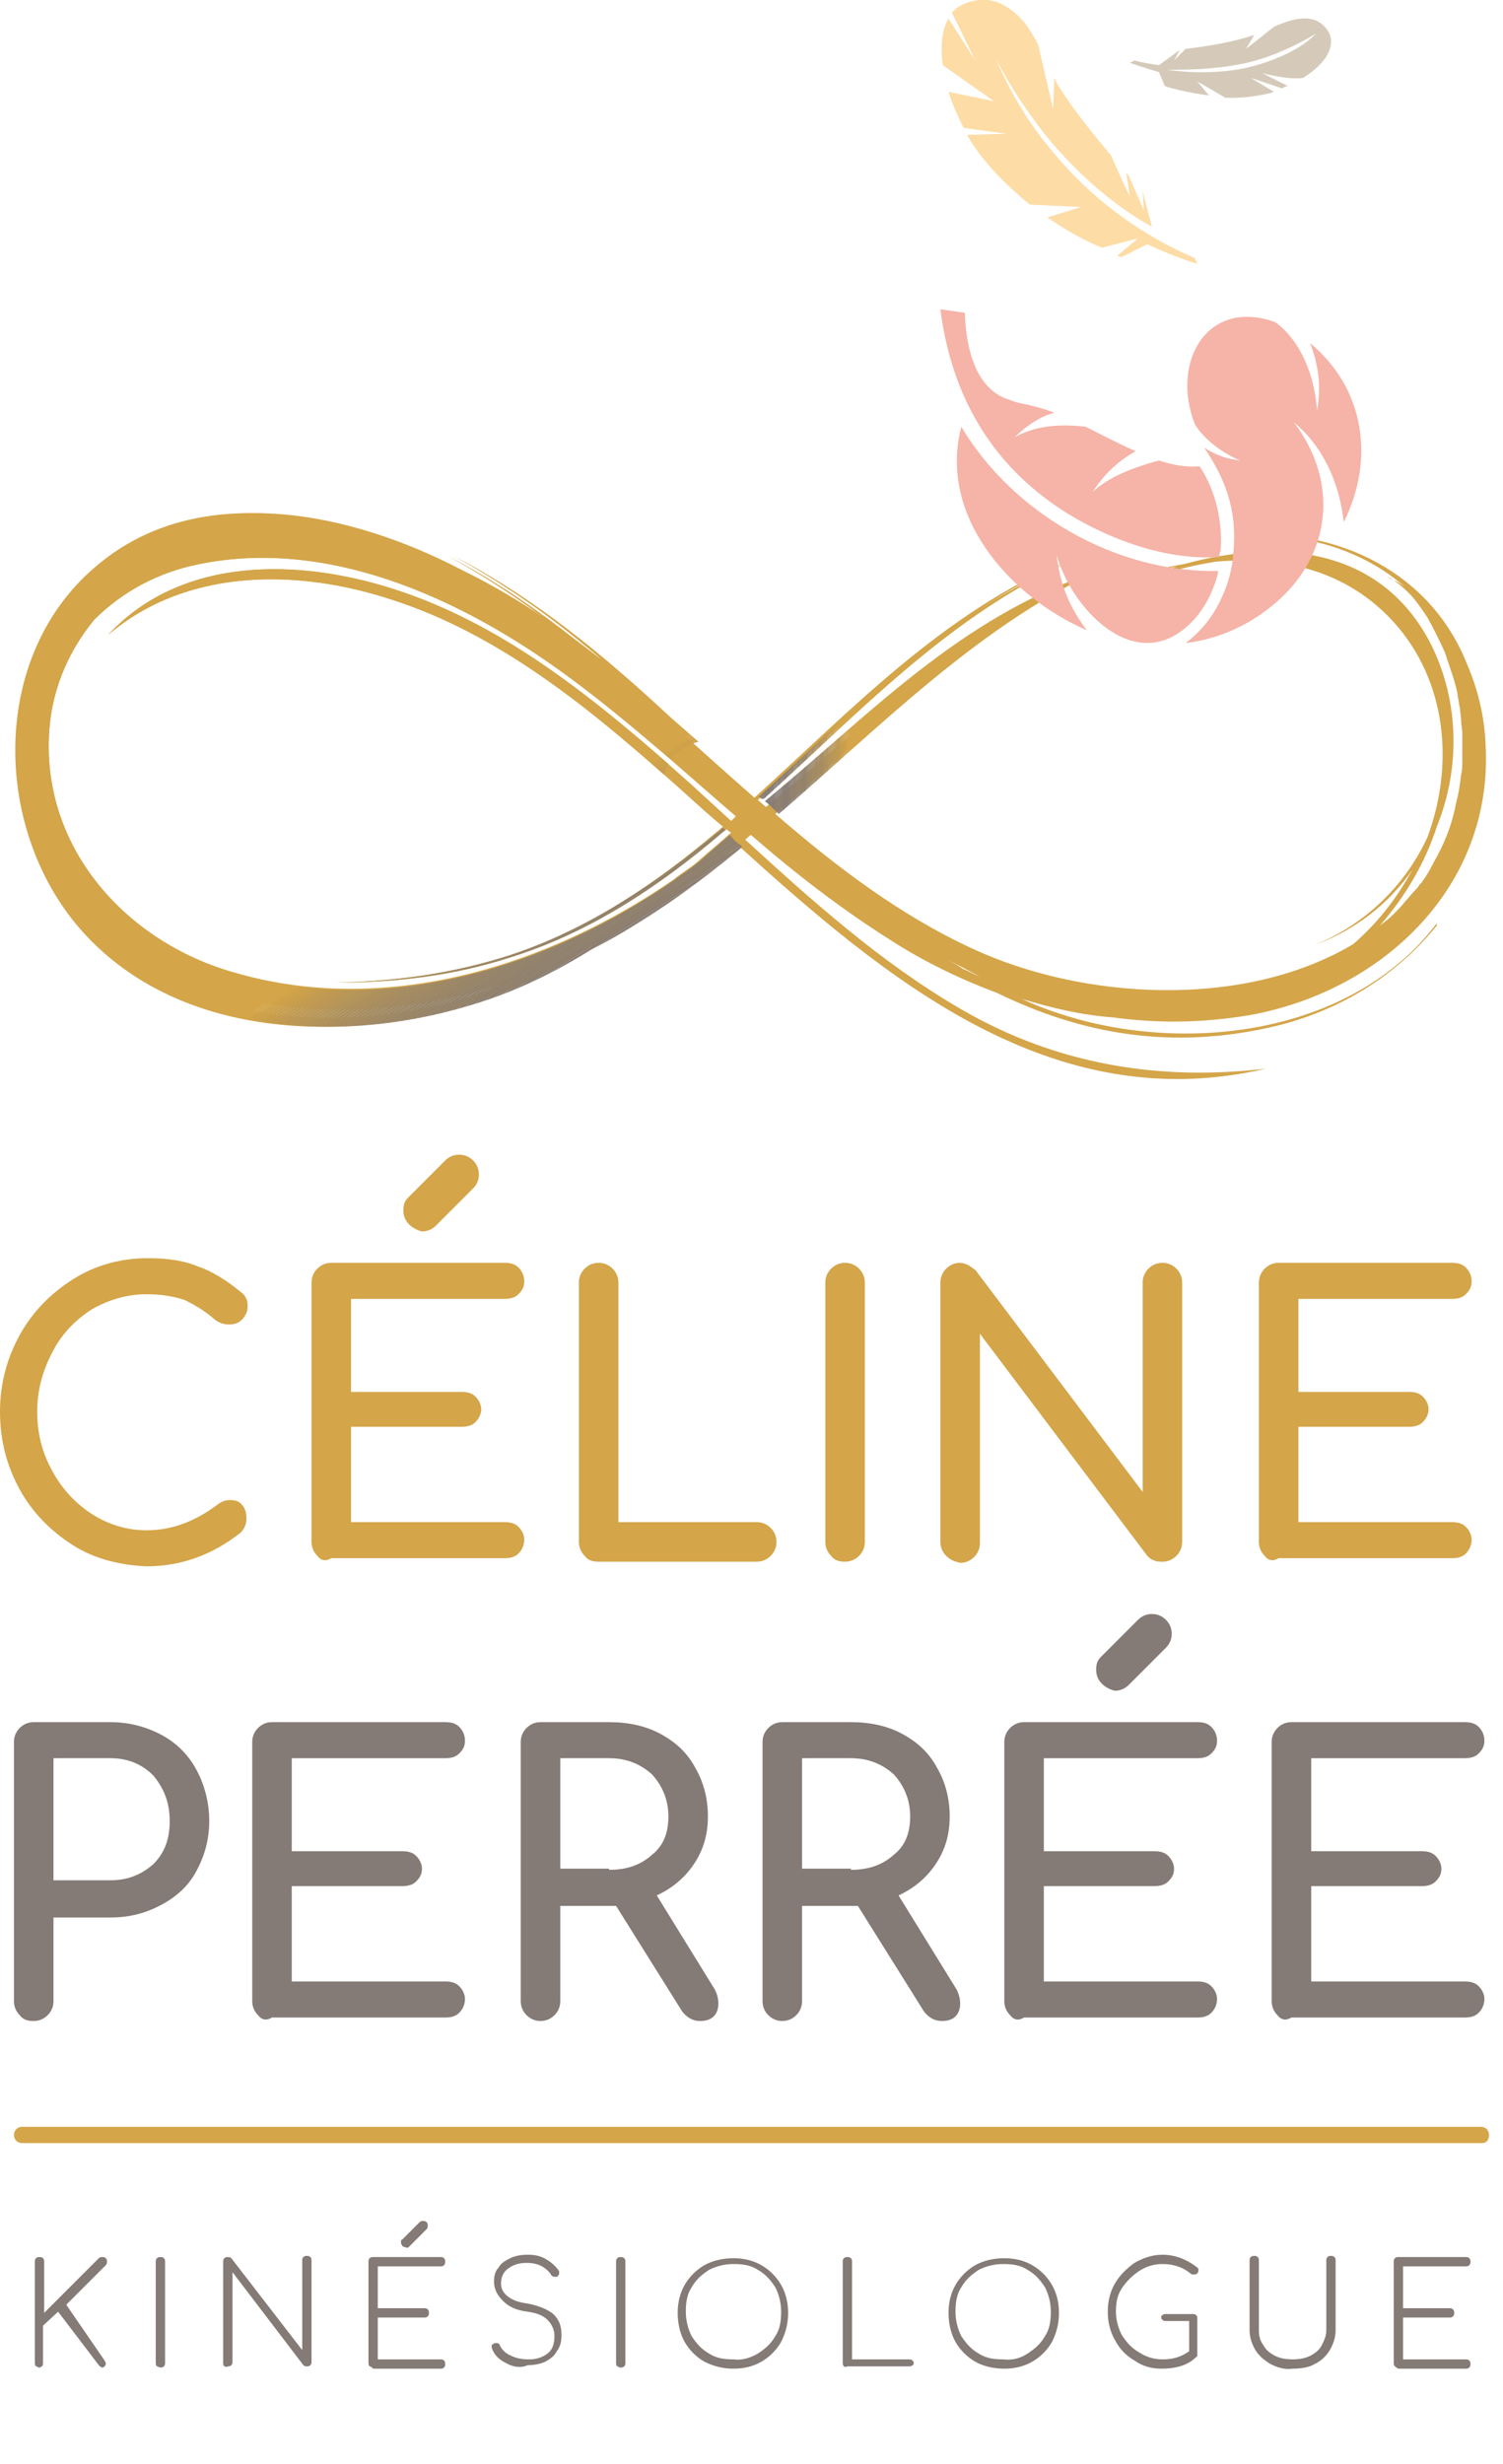 <?xml version="1.0" encoding="utf-8"?>
<!-- Generator: Adobe Illustrator 24.1.2, SVG Export Plug-In . SVG Version: 6.00 Build 0)  -->
<svg version="1.1" id="Calque_1" xmlns="http://www.w3.org/2000/svg" xmlns:xlink="http://www.w3.org/1999/xlink" x="0px" y="0px"
	 viewBox="0 0 129.3 211.9" style="enable-background:new 0 0 129.3 211.9;" xml:space="preserve">
<style type="text/css">
	.st0{fill:#D4A549;}
	.st1{fill:#847A76;}
	.st2{fill:#D4DA40;}
	.st3{clip-path:url(#SVGID_1_);fill:#C29B51;}
	.st4{clip-path:url(#SVGID_1_);fill:#C59C4F;}
	.st5{clip-path:url(#SVGID_1_);fill:#C79D4D;}
	.st6{clip-path:url(#SVGID_1_);fill:#C99F4C;}
	.st7{clip-path:url(#SVGID_1_);fill:#CB9F4B;}
	.st8{clip-path:url(#SVGID_1_);fill:#CDA14A;}
	.st9{clip-path:url(#SVGID_1_);fill:#CFA249;}
	.st10{clip-path:url(#SVGID_1_);fill:#D1A449;}
	.st11{clip-path:url(#SVGID_1_);fill:#D4A549;}
	.st12{clip-path:url(#SVGID_2_);fill:#847A76;}
	.st13{clip-path:url(#SVGID_2_);fill:#857A74;}
	.st14{clip-path:url(#SVGID_2_);fill:#857C75;}
	.st15{clip-path:url(#SVGID_2_);fill:#867B74;}
	.st16{clip-path:url(#SVGID_2_);fill:#877B73;}
	.st17{clip-path:url(#SVGID_2_);fill:#877C73;}
	.st18{clip-path:url(#SVGID_2_);fill:#887C74;}
	.st19{clip-path:url(#SVGID_2_);fill:#887C72;}
	.st20{clip-path:url(#SVGID_2_);fill:#887D73;}
	.st21{clip-path:url(#SVGID_2_);fill:#8A7E73;}
	.st22{clip-path:url(#SVGID_2_);fill:#8A7E72;}
	.st23{clip-path:url(#SVGID_2_);fill:#8B7E71;}
	.st24{clip-path:url(#SVGID_2_);fill:#8C7E71;}
	.st25{clip-path:url(#SVGID_2_);fill:#8C7F70;}
	.st26{clip-path:url(#SVGID_2_);fill:#8D8071;}
	.st27{clip-path:url(#SVGID_2_);fill:#8E8070;}
	.st28{clip-path:url(#SVGID_2_);fill:#8E8170;}
	.st29{clip-path:url(#SVGID_2_);fill:#8F806E;}
	.st30{clip-path:url(#SVGID_2_);fill:#91816E;}
	.st31{clip-path:url(#SVGID_2_);fill:#91826D;}
	.st32{clip-path:url(#SVGID_2_);fill:#91836E;}
	.st33{clip-path:url(#SVGID_2_);fill:#92826D;}
	.st34{clip-path:url(#SVGID_2_);fill:#93836D;}
	.st35{clip-path:url(#SVGID_2_);fill:#95846C;}
	.st36{clip-path:url(#SVGID_2_);fill:#95836B;}
	.st37{clip-path:url(#SVGID_2_);fill:#96846A;}
	.st38{clip-path:url(#SVGID_2_);fill:#978569;}
	.st39{clip-path:url(#SVGID_2_);fill:#988569;}
	.st40{clip-path:url(#SVGID_2_);fill:#9A8668;}
	.st41{clip-path:url(#SVGID_2_);fill:#9C8767;}
	.st42{clip-path:url(#SVGID_2_);fill:#9D8766;}
	.st43{clip-path:url(#SVGID_2_);fill:#9E8866;}
	.st44{clip-path:url(#SVGID_2_);fill:#A08966;}
	.st45{clip-path:url(#SVGID_2_);fill:#A08964;}
	.st46{clip-path:url(#SVGID_2_);fill:#A28A63;}
	.st47{clip-path:url(#SVGID_2_);fill:#A38B63;}
	.st48{clip-path:url(#SVGID_2_);fill:#A48C62;}
	.st49{clip-path:url(#SVGID_2_);fill:#A68C61;}
	.st50{clip-path:url(#SVGID_2_);fill:#A78D5F;}
	.st51{clip-path:url(#SVGID_2_);fill:#A98E5F;}
	.st52{clip-path:url(#SVGID_2_);fill:#AA8F5E;}
	.st53{clip-path:url(#SVGID_2_);fill:#AC8F5E;}
	.st54{clip-path:url(#SVGID_2_);fill:#AE905D;}
	.st55{clip-path:url(#SVGID_2_);fill:#B0925C;}
	.st56{clip-path:url(#SVGID_2_);fill:#B1935C;}
	.st57{clip-path:url(#SVGID_2_);fill:#B2945B;}
	.st58{clip-path:url(#SVGID_2_);fill:#B5955A;}
	.st59{clip-path:url(#SVGID_2_);fill:#B69658;}
	.st60{clip-path:url(#SVGID_2_);fill:#B89657;}
	.st61{clip-path:url(#SVGID_2_);fill:#BA9756;}
	.st62{clip-path:url(#SVGID_2_);fill:#BC9755;}
	.st63{clip-path:url(#SVGID_2_);fill:#BD9854;}
	.st64{clip-path:url(#SVGID_2_);fill:#BF9953;}
	.st65{clip-path:url(#SVGID_2_);fill:#C19A52;}
	.st66{clip-path:url(#SVGID_2_);fill:#C29B51;}
	.st67{clip-path:url(#SVGID_2_);fill:#C59C4F;}
	.st68{clip-path:url(#SVGID_2_);fill:#C79D4D;}
	.st69{clip-path:url(#SVGID_2_);fill:#C99F4C;}
	.st70{clip-path:url(#SVGID_2_);fill:#CB9F4B;}
	.st71{clip-path:url(#SVGID_2_);fill:#CDA14A;}
	.st72{clip-path:url(#SVGID_2_);fill:#CFA249;}
	.st73{clip-path:url(#SVGID_2_);fill:#D1A449;}
	.st74{clip-path:url(#SVGID_2_);fill:#D4A549;}
	.st75{clip-path:url(#SVGID_3_);fill:#847A76;}
	.st76{clip-path:url(#SVGID_3_);fill:#857A74;}
	.st77{clip-path:url(#SVGID_3_);fill:#857C75;}
	.st78{clip-path:url(#SVGID_3_);fill:#867B74;}
	.st79{clip-path:url(#SVGID_3_);fill:#877B73;}
	.st80{clip-path:url(#SVGID_3_);fill:#877C73;}
	.st81{clip-path:url(#SVGID_3_);fill:#887C74;}
	.st82{clip-path:url(#SVGID_3_);fill:#887C72;}
	.st83{clip-path:url(#SVGID_3_);fill:#887D73;}
	.st84{clip-path:url(#SVGID_3_);fill:#8A7E73;}
	.st85{clip-path:url(#SVGID_3_);fill:#8A7E72;}
	.st86{clip-path:url(#SVGID_3_);fill:#8B7E71;}
	.st87{clip-path:url(#SVGID_3_);fill:#8C7E71;}
	.st88{clip-path:url(#SVGID_3_);fill:#8C7F70;}
	.st89{clip-path:url(#SVGID_3_);fill:#8D8071;}
	.st90{clip-path:url(#SVGID_3_);fill:#8E8070;}
	.st91{clip-path:url(#SVGID_3_);fill:#8E8170;}
	.st92{clip-path:url(#SVGID_3_);fill:#8F806E;}
	.st93{clip-path:url(#SVGID_3_);fill:#91816E;}
	.st94{clip-path:url(#SVGID_3_);fill:#91826D;}
	.st95{clip-path:url(#SVGID_3_);fill:#91836E;}
	.st96{clip-path:url(#SVGID_3_);fill:#92826D;}
	.st97{clip-path:url(#SVGID_3_);fill:#93836D;}
	.st98{clip-path:url(#SVGID_3_);fill:#95846C;}
	.st99{clip-path:url(#SVGID_3_);fill:#95836B;}
	.st100{clip-path:url(#SVGID_3_);fill:#96846A;}
	.st101{clip-path:url(#SVGID_3_);fill:#978569;}
	.st102{clip-path:url(#SVGID_3_);fill:#988569;}
	.st103{clip-path:url(#SVGID_3_);fill:#9A8668;}
	.st104{clip-path:url(#SVGID_3_);fill:#9C8767;}
	.st105{clip-path:url(#SVGID_3_);fill:#9D8766;}
	.st106{clip-path:url(#SVGID_3_);fill:#9E8866;}
	.st107{clip-path:url(#SVGID_3_);fill:#A08966;}
	.st108{clip-path:url(#SVGID_3_);fill:#A08964;}
	.st109{clip-path:url(#SVGID_3_);fill:#A28A63;}
	.st110{clip-path:url(#SVGID_3_);fill:#A38B63;}
	.st111{clip-path:url(#SVGID_3_);fill:#A48C62;}
	.st112{clip-path:url(#SVGID_3_);fill:#A68C61;}
	.st113{clip-path:url(#SVGID_3_);fill:#A78D5F;}
	.st114{clip-path:url(#SVGID_3_);fill:#A98E5F;}
	.st115{clip-path:url(#SVGID_3_);fill:#AA8F5E;}
	.st116{clip-path:url(#SVGID_3_);fill:#AC8F5E;}
	.st117{clip-path:url(#SVGID_3_);fill:#AE905D;}
	.st118{clip-path:url(#SVGID_3_);fill:#B0925C;}
	.st119{clip-path:url(#SVGID_3_);fill:#B1935C;}
	.st120{clip-path:url(#SVGID_3_);fill:#B2945B;}
	.st121{clip-path:url(#SVGID_3_);fill:#B5955A;}
	.st122{clip-path:url(#SVGID_3_);fill:#B69658;}
	.st123{clip-path:url(#SVGID_3_);fill:#B89657;}
	.st124{clip-path:url(#SVGID_3_);fill:#BA9756;}
	.st125{clip-path:url(#SVGID_3_);fill:#BC9755;}
	.st126{clip-path:url(#SVGID_3_);fill:#BD9854;}
	.st127{clip-path:url(#SVGID_3_);fill:#BF9953;}
	.st128{clip-path:url(#SVGID_3_);fill:#C19A52;}
	.st129{clip-path:url(#SVGID_3_);fill:#C29B51;}
	.st130{clip-path:url(#SVGID_3_);fill:#C59C4F;}
	.st131{clip-path:url(#SVGID_3_);fill:#C79D4D;}
	.st132{clip-path:url(#SVGID_3_);fill:#C99F4C;}
	.st133{clip-path:url(#SVGID_3_);fill:#CB9F4B;}
	.st134{clip-path:url(#SVGID_3_);fill:#CDA14A;}
	.st135{clip-path:url(#SVGID_3_);fill:#CFA249;}
	.st136{clip-path:url(#SVGID_3_);fill:#D1A449;}
	.st137{clip-path:url(#SVGID_3_);fill:#D4A549;}
	.st138{clip-path:url(#SVGID_4_);fill:#847A76;}
	.st139{clip-path:url(#SVGID_4_);fill:#857A74;}
	.st140{clip-path:url(#SVGID_4_);fill:#857C75;}
	.st141{clip-path:url(#SVGID_4_);fill:#867B74;}
	.st142{clip-path:url(#SVGID_4_);fill:#877B73;}
	.st143{clip-path:url(#SVGID_4_);fill:#877C73;}
	.st144{clip-path:url(#SVGID_4_);fill:#887C74;}
	.st145{clip-path:url(#SVGID_4_);fill:#887C72;}
	.st146{clip-path:url(#SVGID_4_);fill:#887D73;}
	.st147{clip-path:url(#SVGID_4_);fill:#8A7E73;}
	.st148{clip-path:url(#SVGID_4_);fill:#8A7E72;}
	.st149{clip-path:url(#SVGID_4_);fill:#8B7E71;}
	.st150{clip-path:url(#SVGID_4_);fill:#8C7E71;}
	.st151{clip-path:url(#SVGID_4_);fill:#8C7F70;}
	.st152{clip-path:url(#SVGID_4_);fill:#8D8071;}
	.st153{clip-path:url(#SVGID_4_);fill:#8E8070;}
	.st154{clip-path:url(#SVGID_4_);fill:#8E8170;}
	.st155{clip-path:url(#SVGID_4_);fill:#8F806E;}
	.st156{clip-path:url(#SVGID_4_);fill:#91816E;}
	.st157{clip-path:url(#SVGID_4_);fill:#91826D;}
	.st158{clip-path:url(#SVGID_4_);fill:#91836E;}
	.st159{clip-path:url(#SVGID_4_);fill:#92826D;}
	.st160{clip-path:url(#SVGID_4_);fill:#93836D;}
	.st161{clip-path:url(#SVGID_4_);fill:#95846C;}
	.st162{clip-path:url(#SVGID_4_);fill:#95836B;}
	.st163{clip-path:url(#SVGID_4_);fill:#96846A;}
	.st164{clip-path:url(#SVGID_4_);fill:#978569;}
	.st165{clip-path:url(#SVGID_4_);fill:#988569;}
	.st166{clip-path:url(#SVGID_4_);fill:#9A8668;}
	.st167{clip-path:url(#SVGID_4_);fill:#9C8767;}
	.st168{clip-path:url(#SVGID_4_);fill:#9D8766;}
	.st169{clip-path:url(#SVGID_4_);fill:#9E8866;}
	.st170{clip-path:url(#SVGID_4_);fill:#A08966;}
	.st171{clip-path:url(#SVGID_4_);fill:#A08964;}
	.st172{clip-path:url(#SVGID_4_);fill:#A28A63;}
	.st173{clip-path:url(#SVGID_4_);fill:#A38B63;}
	.st174{clip-path:url(#SVGID_4_);fill:#A48C62;}
	.st175{clip-path:url(#SVGID_4_);fill:#A68C61;}
	.st176{clip-path:url(#SVGID_4_);fill:#A78D5F;}
	.st177{clip-path:url(#SVGID_4_);fill:#A98E5F;}
	.st178{clip-path:url(#SVGID_4_);fill:#AA8F5E;}
	.st179{clip-path:url(#SVGID_4_);fill:#AC8F5E;}
	.st180{clip-path:url(#SVGID_4_);fill:#AE905D;}
	.st181{clip-path:url(#SVGID_4_);fill:#B0925C;}
	.st182{clip-path:url(#SVGID_4_);fill:#B1935C;}
	.st183{clip-path:url(#SVGID_4_);fill:#B2945B;}
	.st184{clip-path:url(#SVGID_4_);fill:#B5955A;}
	.st185{clip-path:url(#SVGID_4_);fill:#B69658;}
	.st186{clip-path:url(#SVGID_4_);fill:#B89657;}
	.st187{clip-path:url(#SVGID_4_);fill:#BA9756;}
	.st188{clip-path:url(#SVGID_4_);fill:#BC9755;}
	.st189{clip-path:url(#SVGID_4_);fill:#BD9854;}
	.st190{clip-path:url(#SVGID_4_);fill:#BF9953;}
	.st191{clip-path:url(#SVGID_4_);fill:#C19A52;}
	.st192{clip-path:url(#SVGID_4_);fill:#C29B51;}
	.st193{clip-path:url(#SVGID_4_);fill:#C59C4F;}
	.st194{clip-path:url(#SVGID_4_);fill:#C79D4D;}
	.st195{clip-path:url(#SVGID_4_);fill:#C99F4C;}
	.st196{clip-path:url(#SVGID_4_);fill:#CB9F4B;}
	.st197{clip-path:url(#SVGID_4_);fill:#CDA14A;}
	.st198{clip-path:url(#SVGID_4_);fill:#CFA249;}
	.st199{clip-path:url(#SVGID_4_);fill:#D1A449;}
	.st200{clip-path:url(#SVGID_4_);fill:#D4A549;}
	.st201{clip-path:url(#SVGID_5_);fill:#847A76;}
	.st202{clip-path:url(#SVGID_5_);fill:#857A74;}
	.st203{clip-path:url(#SVGID_5_);fill:#857C75;}
	.st204{clip-path:url(#SVGID_5_);fill:#867B74;}
	.st205{clip-path:url(#SVGID_5_);fill:#877B73;}
	.st206{clip-path:url(#SVGID_5_);fill:#877C73;}
	.st207{clip-path:url(#SVGID_5_);fill:#887C74;}
	.st208{clip-path:url(#SVGID_5_);fill:#887C72;}
	.st209{clip-path:url(#SVGID_5_);fill:#887D73;}
	.st210{clip-path:url(#SVGID_5_);fill:#8A7E73;}
	.st211{clip-path:url(#SVGID_5_);fill:#8A7E72;}
	.st212{clip-path:url(#SVGID_5_);fill:#8B7E71;}
	.st213{clip-path:url(#SVGID_5_);fill:#8C7E71;}
	.st214{clip-path:url(#SVGID_5_);fill:#8C7F70;}
	.st215{clip-path:url(#SVGID_5_);fill:#8D8071;}
	.st216{clip-path:url(#SVGID_5_);fill:#8E8070;}
	.st217{clip-path:url(#SVGID_5_);fill:#8E8170;}
	.st218{clip-path:url(#SVGID_5_);fill:#8F806E;}
	.st219{clip-path:url(#SVGID_5_);fill:#91816E;}
	.st220{clip-path:url(#SVGID_5_);fill:#91826D;}
	.st221{clip-path:url(#SVGID_5_);fill:#91836E;}
	.st222{clip-path:url(#SVGID_5_);fill:#92826D;}
	.st223{clip-path:url(#SVGID_5_);fill:#93836D;}
	.st224{clip-path:url(#SVGID_5_);fill:#95846C;}
	.st225{clip-path:url(#SVGID_5_);fill:#95836B;}
	.st226{clip-path:url(#SVGID_5_);fill:#96846A;}
	.st227{clip-path:url(#SVGID_5_);fill:#978569;}
	.st228{clip-path:url(#SVGID_5_);fill:#988569;}
	.st229{clip-path:url(#SVGID_5_);fill:#9A8668;}
	.st230{clip-path:url(#SVGID_5_);fill:#9C8767;}
	.st231{clip-path:url(#SVGID_5_);fill:#9D8766;}
	.st232{clip-path:url(#SVGID_5_);fill:#9E8866;}
	.st233{clip-path:url(#SVGID_5_);fill:#A08966;}
	.st234{clip-path:url(#SVGID_5_);fill:#A08964;}
	.st235{clip-path:url(#SVGID_5_);fill:#A28A63;}
	.st236{clip-path:url(#SVGID_5_);fill:#A38B63;}
	.st237{clip-path:url(#SVGID_5_);fill:#A48C62;}
	.st238{clip-path:url(#SVGID_5_);fill:#A68C61;}
	.st239{clip-path:url(#SVGID_5_);fill:#A78D5F;}
	.st240{clip-path:url(#SVGID_5_);fill:#A98E5F;}
	.st241{clip-path:url(#SVGID_5_);fill:#AA8F5E;}
	.st242{clip-path:url(#SVGID_5_);fill:#AC8F5E;}
	.st243{clip-path:url(#SVGID_5_);fill:#AE905D;}
	.st244{clip-path:url(#SVGID_5_);fill:#B0925C;}
	.st245{clip-path:url(#SVGID_5_);fill:#B1935C;}
	.st246{clip-path:url(#SVGID_5_);fill:#B2945B;}
	.st247{clip-path:url(#SVGID_5_);fill:#B5955A;}
	.st248{clip-path:url(#SVGID_5_);fill:#B69658;}
	.st249{clip-path:url(#SVGID_5_);fill:#B89657;}
	.st250{clip-path:url(#SVGID_5_);fill:#BA9756;}
	.st251{clip-path:url(#SVGID_5_);fill:#BC9755;}
	.st252{clip-path:url(#SVGID_5_);fill:#BD9854;}
	.st253{clip-path:url(#SVGID_5_);fill:#BF9953;}
	.st254{clip-path:url(#SVGID_5_);fill:#C19A52;}
	.st255{clip-path:url(#SVGID_5_);fill:#C29B51;}
	.st256{clip-path:url(#SVGID_5_);fill:#C59C4F;}
	.st257{clip-path:url(#SVGID_5_);fill:#C79D4D;}
	.st258{clip-path:url(#SVGID_5_);fill:#C99F4C;}
	.st259{clip-path:url(#SVGID_5_);fill:#CB9F4B;}
	.st260{clip-path:url(#SVGID_5_);fill:#CDA14A;}
	.st261{clip-path:url(#SVGID_5_);fill:#CFA249;}
	.st262{clip-path:url(#SVGID_5_);fill:#D1A449;}
	.st263{clip-path:url(#SVGID_5_);fill:#D4A549;}
	.st264{fill-rule:evenodd;clip-rule:evenodd;fill:#F6B3A7;}
	.st265{fill:#FDDCA6;}
	.st266{fill:#D5CAB9;}
</style>
<g>
	<g>
		<g>
			<path class="st0" d="M6.3,132.9c-1.9-1.2-3.5-2.8-4.6-4.8c-1.1-2-1.7-4.2-1.7-6.7c0-2.4,0.6-4.6,1.7-6.6c1.1-2,2.7-3.6,4.6-4.8
				c1.9-1.2,4.1-1.8,6.4-1.8c1.7,0,3.1,0.2,4.3,0.7c1.2,0.4,2.5,1.2,3.7,2.2c0.3,0.2,0.4,0.4,0.5,0.6c0.1,0.2,0.1,0.5,0.1,0.7
				c0,0.4-0.2,0.8-0.5,1.1c-0.3,0.3-0.7,0.4-1.1,0.4s-0.8-0.1-1.2-0.4c-0.9-0.8-1.8-1.3-2.6-1.7c-0.9-0.3-2-0.5-3.3-0.5
				c-1.7,0-3.3,0.5-4.7,1.3c-1.4,0.9-2.6,2.1-3.4,3.7c-0.8,1.5-1.3,3.2-1.3,5.1c0,1.8,0.4,3.5,1.3,5.1c0.8,1.5,2,2.8,3.4,3.7
				c1.4,0.9,3,1.4,4.7,1.4c2.1,0,4.1-0.7,6.1-2.2c0.4-0.3,0.7-0.4,1.1-0.4c0.4,0,0.8,0.1,1,0.4c0.3,0.3,0.4,0.7,0.4,1.2
				c0,0.5-0.2,0.9-0.5,1.2c-2.4,1.9-5.1,2.9-8.1,2.9C10.4,134.6,8.2,134.1,6.3,132.9z"/>
			<path class="st0" d="M27.3,133.8c-0.3-0.3-0.5-0.7-0.5-1.2v-22.3c0-0.5,0.2-0.9,0.5-1.2c0.3-0.3,0.7-0.5,1.2-0.5h14.9
				c0.5,0,0.9,0.1,1.2,0.4c0.3,0.3,0.5,0.7,0.5,1.2c0,0.5-0.2,0.8-0.5,1.1c-0.3,0.3-0.7,0.4-1.2,0.4H30.2v8h9.5
				c0.5,0,0.9,0.1,1.2,0.4c0.3,0.3,0.5,0.7,0.5,1.1s-0.2,0.8-0.5,1.1c-0.3,0.3-0.7,0.4-1.2,0.4h-9.5v8.2h13.2c0.5,0,0.9,0.1,1.2,0.4
				c0.3,0.3,0.5,0.7,0.5,1.1c0,0.5-0.2,0.9-0.5,1.2c-0.3,0.3-0.7,0.4-1.2,0.4H28.5C28,134.3,27.6,134.2,27.3,133.8z M35.2,105.3
				c-0.3-0.3-0.5-0.7-0.5-1.2c0-0.5,0.1-0.8,0.4-1.1l3.2-3.2c0.3-0.3,0.7-0.5,1.2-0.5c0.5,0,0.9,0.2,1.2,0.5
				c0.3,0.3,0.5,0.7,0.5,1.2c0,0.5-0.2,0.9-0.5,1.2l-3.2,3.2c-0.3,0.3-0.7,0.5-1.2,0.5C35.9,105.8,35.5,105.6,35.2,105.3z"/>
			<path class="st0" d="M50.3,133.8c-0.3-0.3-0.5-0.7-0.5-1.2v-22.3c0-0.5,0.2-0.9,0.5-1.2c0.3-0.3,0.7-0.5,1.2-0.5
				c0.5,0,0.9,0.2,1.2,0.5c0.3,0.3,0.5,0.7,0.5,1.2v20.6h11.9c0.5,0,0.9,0.2,1.2,0.5c0.3,0.3,0.5,0.7,0.5,1.2s-0.2,0.9-0.5,1.2
				c-0.3,0.3-0.7,0.5-1.2,0.5H51.5C51,134.3,50.6,134.2,50.3,133.8z"/>
			<path class="st0" d="M71.5,133.8c-0.3-0.3-0.5-0.7-0.5-1.2v-22.3c0-0.5,0.2-0.9,0.5-1.2c0.3-0.3,0.7-0.5,1.2-0.5
				c0.5,0,0.9,0.2,1.2,0.5c0.3,0.3,0.5,0.7,0.5,1.2v22.3c0,0.5-0.2,0.9-0.5,1.2c-0.3,0.3-0.7,0.5-1.2,0.5
				C72.2,134.3,71.8,134.2,71.5,133.8z"/>
			<path class="st0" d="M81.4,133.8c-0.3-0.3-0.5-0.7-0.5-1.2v-22.3c0-0.5,0.2-0.9,0.5-1.2c0.3-0.3,0.7-0.5,1.2-0.5
				c0.2,0,0.5,0.1,0.7,0.2s0.4,0.3,0.6,0.4l14.4,19.1v-18c0-0.5,0.2-0.9,0.5-1.2c0.3-0.3,0.7-0.5,1.2-0.5c0.5,0,0.9,0.2,1.2,0.5
				c0.3,0.3,0.5,0.7,0.5,1.2v22.3c0,0.5-0.2,0.9-0.5,1.2c-0.3,0.3-0.7,0.5-1.2,0.5c-0.2,0-0.5,0-0.7-0.1c-0.3-0.1-0.4-0.2-0.6-0.4
				l-14.4-19.1v18c0,0.5-0.2,0.9-0.5,1.2c-0.3,0.3-0.7,0.5-1.2,0.5C82.2,134.3,81.8,134.2,81.4,133.8z"/>
			<path class="st0" d="M108.8,133.8c-0.3-0.3-0.5-0.7-0.5-1.2v-22.3c0-0.5,0.2-0.9,0.5-1.2c0.3-0.3,0.7-0.5,1.2-0.5h14.9
				c0.5,0,0.9,0.1,1.2,0.4c0.3,0.3,0.5,0.7,0.5,1.2c0,0.5-0.2,0.8-0.5,1.1c-0.3,0.3-0.7,0.4-1.2,0.4h-13.2v8h9.5
				c0.5,0,0.9,0.1,1.2,0.4c0.3,0.3,0.5,0.7,0.5,1.1s-0.2,0.8-0.5,1.1c-0.3,0.3-0.7,0.4-1.2,0.4h-9.5v8.2h13.2c0.5,0,0.9,0.1,1.2,0.4
				s0.5,0.7,0.5,1.1c0,0.5-0.2,0.9-0.5,1.2s-0.7,0.4-1.2,0.4H110C109.5,134.3,109.1,134.2,108.8,133.8z"/>
			<path class="st1" d="M1.7,173.3c-0.3-0.3-0.5-0.7-0.5-1.2v-22.3c0-0.5,0.2-0.9,0.5-1.2c0.3-0.3,0.7-0.5,1.2-0.5h6.6
				c1.6,0,3.1,0.4,4.4,1.1c1.3,0.7,2.3,1.7,3,3c0.7,1.3,1.1,2.8,1.1,4.4c0,1.6-0.4,3-1.1,4.3c-0.7,1.3-1.7,2.2-3,2.9
				c-1.3,0.7-2.7,1.1-4.4,1.1H4.6v7.2c0,0.5-0.2,0.9-0.5,1.2c-0.3,0.3-0.7,0.5-1.2,0.5C2.4,173.8,2,173.7,1.7,173.3z M9.5,161.7
				c1.5,0,2.7-0.5,3.7-1.4c1-1,1.4-2.2,1.4-3.7c0-1.6-0.5-2.8-1.4-3.9c-1-1-2.2-1.5-3.7-1.5H4.6v10.5H9.5z"/>
			<path class="st1" d="M22.2,173.3c-0.3-0.3-0.5-0.7-0.5-1.2v-22.3c0-0.5,0.2-0.9,0.5-1.2c0.3-0.3,0.7-0.5,1.2-0.5h14.9
				c0.5,0,0.9,0.1,1.2,0.4c0.3,0.3,0.5,0.7,0.5,1.2c0,0.5-0.2,0.8-0.5,1.1c-0.3,0.3-0.7,0.4-1.2,0.4H25.1v8h9.5
				c0.5,0,0.9,0.1,1.2,0.4c0.3,0.3,0.5,0.7,0.5,1.1c0,0.5-0.2,0.8-0.5,1.1c-0.3,0.3-0.7,0.4-1.2,0.4h-9.5v8.2h13.2
				c0.5,0,0.9,0.1,1.2,0.4c0.3,0.3,0.5,0.7,0.5,1.1c0,0.5-0.2,0.9-0.5,1.2c-0.3,0.3-0.7,0.4-1.2,0.4H23.4
				C22.9,173.8,22.5,173.7,22.2,173.3z"/>
			<path class="st1" d="M61.8,172.3c0,0.4-0.1,0.8-0.4,1.1c-0.3,0.3-0.7,0.4-1.2,0.4c-0.6,0-1.1-0.3-1.5-0.8l-5.7-9.1h-0.6h-4.2v8.2
				c0,0.5-0.2,0.9-0.5,1.2c-0.3,0.3-0.7,0.5-1.2,0.5c-0.5,0-0.9-0.2-1.2-0.5c-0.3-0.3-0.5-0.7-0.5-1.2v-22.3c0-0.5,0.2-0.9,0.5-1.2
				c0.3-0.3,0.7-0.5,1.2-0.5h5.9c1.6,0,3.1,0.3,4.4,1c1.3,0.7,2.3,1.6,3,2.9c0.7,1.2,1.1,2.6,1.1,4.2c0,1.6-0.4,2.9-1.2,4.1
				c-0.8,1.2-1.9,2.1-3.2,2.7l5,8.1C61.7,171.5,61.8,171.9,61.8,172.3z M52.4,160.8c1.5,0,2.7-0.4,3.7-1.3c1-0.8,1.4-1.9,1.4-3.3
				c0-1.4-0.5-2.6-1.4-3.6c-1-0.9-2.2-1.4-3.7-1.4h-4.2v9.5H52.4z"/>
			<path class="st1" d="M82.6,172.3c0,0.4-0.1,0.8-0.4,1.1c-0.3,0.3-0.7,0.4-1.2,0.4c-0.6,0-1.1-0.3-1.5-0.8l-5.7-9.1h-0.6H69v8.2
				c0,0.5-0.2,0.9-0.5,1.2c-0.3,0.3-0.7,0.5-1.2,0.5c-0.5,0-0.9-0.2-1.2-0.5c-0.3-0.3-0.5-0.7-0.5-1.2v-22.3c0-0.5,0.2-0.9,0.5-1.2
				c0.3-0.3,0.7-0.5,1.2-0.5h5.9c1.6,0,3.1,0.3,4.4,1c1.3,0.7,2.3,1.6,3,2.9c0.7,1.2,1.1,2.6,1.1,4.2c0,1.6-0.4,2.9-1.2,4.1
				c-0.8,1.2-1.9,2.1-3.2,2.7l5,8.1C82.5,171.5,82.6,171.9,82.6,172.3z M73.2,160.8c1.5,0,2.7-0.4,3.7-1.3c1-0.8,1.4-1.9,1.4-3.3
				c0-1.4-0.5-2.6-1.4-3.6c-1-0.9-2.2-1.4-3.7-1.4H69v9.5H73.2z"/>
			<path class="st1" d="M86.9,173.3c-0.3-0.3-0.5-0.7-0.5-1.2v-22.3c0-0.5,0.2-0.9,0.5-1.2c0.3-0.3,0.7-0.5,1.2-0.5H103
				c0.5,0,0.9,0.1,1.2,0.4c0.3,0.3,0.5,0.7,0.5,1.2c0,0.5-0.2,0.8-0.5,1.1c-0.3,0.3-0.7,0.4-1.2,0.4H89.8v8h9.5
				c0.5,0,0.9,0.1,1.2,0.4c0.3,0.3,0.5,0.7,0.5,1.1c0,0.5-0.2,0.8-0.5,1.1c-0.3,0.3-0.7,0.4-1.2,0.4h-9.5v8.2H103
				c0.5,0,0.9,0.1,1.2,0.4c0.3,0.3,0.5,0.7,0.5,1.1c0,0.5-0.2,0.9-0.5,1.2c-0.3,0.3-0.7,0.4-1.2,0.4H88.1
				C87.6,173.8,87.2,173.7,86.9,173.3z M94.8,144.8c-0.3-0.3-0.5-0.7-0.5-1.2c0-0.5,0.1-0.8,0.4-1.1l3.2-3.2
				c0.3-0.3,0.7-0.5,1.2-0.5c0.5,0,0.9,0.2,1.2,0.5c0.3,0.3,0.5,0.7,0.5,1.2s-0.2,0.9-0.5,1.2l-3.2,3.2c-0.3,0.3-0.7,0.5-1.2,0.5
				C95.5,145.3,95.1,145.1,94.8,144.8z"/>
			<path class="st1" d="M109.9,173.3c-0.3-0.3-0.5-0.7-0.5-1.2v-22.3c0-0.5,0.2-0.9,0.5-1.2c0.3-0.3,0.7-0.5,1.2-0.5H126
				c0.5,0,0.9,0.1,1.2,0.4c0.3,0.3,0.5,0.7,0.5,1.2c0,0.5-0.2,0.8-0.5,1.1c-0.3,0.3-0.7,0.4-1.2,0.4h-13.2v8h9.5
				c0.5,0,0.9,0.1,1.2,0.4c0.3,0.3,0.5,0.7,0.5,1.1c0,0.5-0.2,0.8-0.5,1.1c-0.3,0.3-0.7,0.4-1.2,0.4h-9.5v8.2H126
				c0.5,0,0.9,0.1,1.2,0.4c0.3,0.3,0.5,0.7,0.5,1.1c0,0.5-0.2,0.9-0.5,1.2c-0.3,0.3-0.7,0.4-1.2,0.4h-14.9
				C110.6,173.8,110.2,173.7,109.9,173.3z"/>
		</g>
		<g>
			<path class="st1" d="M3.1,203.5c-0.1-0.1-0.1-0.2-0.1-0.3v-8.7c0-0.1,0-0.2,0.1-0.3c0.1-0.1,0.2-0.1,0.3-0.1c0.1,0,0.2,0,0.3,0.1
				c0.1,0.1,0.1,0.2,0.1,0.3v4.4l4.7-4.7c0.1-0.1,0.2-0.1,0.3-0.1c0.1,0,0.2,0,0.3,0.1c0.1,0.1,0.1,0.2,0.1,0.3c0,0.1,0,0.2-0.1,0.3
				l-3.4,3.4L9,203c0,0.1,0.1,0.1,0.1,0.2c0,0.1,0,0.2-0.1,0.3c-0.1,0.1-0.2,0.1-0.2,0.1c-0.1,0-0.2-0.1-0.3-0.2L5,198.8L3.7,200
				v3.2c0,0.1,0,0.2-0.1,0.3c-0.1,0.1-0.2,0.1-0.3,0.1C3.3,203.6,3.2,203.5,3.1,203.5z"/>
			<path class="st1" d="M13.5,203.5c-0.1-0.1-0.1-0.2-0.1-0.3v-8.7c0-0.1,0-0.2,0.1-0.3c0.1-0.1,0.2-0.1,0.3-0.1
				c0.1,0,0.2,0,0.3,0.1c0.1,0.1,0.1,0.2,0.1,0.3v8.7c0,0.1,0,0.2-0.1,0.3c-0.1,0.1-0.2,0.1-0.3,0.1
				C13.7,203.6,13.6,203.5,13.5,203.5z"/>
			<path class="st1" d="M19.3,203.5c-0.1-0.1-0.1-0.2-0.1-0.3v-8.7c0-0.1,0-0.2,0.1-0.3c0.1-0.1,0.2-0.1,0.3-0.1
				c0.1,0,0.2,0,0.3,0.1l6.1,7.9v-7.7c0-0.1,0-0.2,0.1-0.3c0.1-0.1,0.2-0.1,0.3-0.1c0.1,0,0.2,0,0.3,0.1c0.1,0.1,0.1,0.2,0.1,0.3
				v8.7c0,0.1,0,0.2-0.1,0.3c-0.1,0.1-0.2,0.1-0.3,0.1c-0.1,0-0.2,0-0.3-0.1l-6.1-8v7.7c0,0.1,0,0.2-0.1,0.3
				c-0.1,0.1-0.2,0.1-0.3,0.1C19.5,203.6,19.4,203.5,19.3,203.5z"/>
			<path class="st1" d="M31.8,203.5c-0.1-0.1-0.1-0.2-0.1-0.3v-8.7c0-0.1,0-0.2,0.1-0.3c0.1-0.1,0.2-0.1,0.3-0.1h5.8
				c0.1,0,0.2,0,0.3,0.1c0.1,0.1,0.1,0.2,0.1,0.3c0,0.1,0,0.2-0.1,0.3c-0.1,0.1-0.2,0.1-0.3,0.1h-5.4v3.6h4c0.1,0,0.2,0,0.3,0.1
				c0.1,0.1,0.1,0.2,0.1,0.3s0,0.2-0.1,0.3c-0.1,0.1-0.2,0.1-0.3,0.1h-4v3.6h5.4c0.1,0,0.2,0,0.3,0.1c0.1,0.1,0.1,0.2,0.1,0.3
				c0,0.1,0,0.2-0.1,0.3c-0.1,0.1-0.2,0.1-0.3,0.1h-5.8C32,203.6,31.9,203.5,31.8,203.5z M34.6,193.1c-0.1-0.1-0.1-0.2-0.1-0.3
				c0-0.1,0-0.2,0.1-0.2l1.5-1.5c0.1-0.1,0.2-0.1,0.3-0.1c0.1,0,0.2,0,0.3,0.1c0.1,0.1,0.1,0.2,0.1,0.3c0,0.1,0,0.2-0.1,0.3
				l-1.5,1.5c-0.1,0.1-0.1,0.1-0.2,0.1C34.7,193.2,34.6,193.2,34.6,193.1z"/>
			<path class="st1" d="M43.5,203.2c-0.6-0.3-1-0.7-1.2-1.3c0,0,0-0.1,0-0.1c0-0.1,0-0.2,0.1-0.2c0.1-0.1,0.2-0.1,0.3-0.1
				c0.2,0,0.3,0.1,0.3,0.2c0.2,0.4,0.5,0.7,1,0.9c0.4,0.2,0.9,0.3,1.5,0.3c0.7,0,1.2-0.2,1.6-0.5c0.4-0.3,0.6-0.8,0.6-1.5
				c0-0.5-0.2-1-0.6-1.4c-0.4-0.4-1-0.6-1.7-0.7c-0.9-0.1-1.6-0.4-2.1-0.9c-0.5-0.5-0.8-1-0.8-1.7c0-0.5,0.1-0.9,0.4-1.2
				c0.2-0.4,0.6-0.6,1-0.8c0.4-0.2,0.9-0.3,1.5-0.3c0.6,0,1.1,0.1,1.6,0.4c0.5,0.3,0.8,0.6,1.1,1c0,0.1,0,0.1,0,0.2
				c0,0.1,0,0.1-0.1,0.2c0,0.1-0.1,0.1-0.2,0.1c0,0-0.1,0-0.1,0c-0.1,0-0.3-0.1-0.3-0.2c-0.5-0.7-1.2-1-2.1-1
				c-0.7,0-1.2,0.2-1.6,0.5c-0.4,0.3-0.6,0.7-0.6,1.3c0,0.4,0.2,0.8,0.6,1.1c0.4,0.3,0.9,0.5,1.7,0.6c1,0.2,1.7,0.5,2.2,0.9
				c0.5,0.5,0.7,1,0.7,1.8c0,0.6-0.1,1-0.4,1.4c-0.2,0.4-0.6,0.7-1,0.9c-0.4,0.2-1,0.3-1.5,0.3C44.7,203.7,44,203.5,43.5,203.2z"/>
			<path class="st1" d="M53.1,203.5c-0.1-0.1-0.1-0.2-0.1-0.3v-8.7c0-0.1,0-0.2,0.1-0.3c0.1-0.1,0.2-0.1,0.3-0.1
				c0.1,0,0.2,0,0.3,0.1c0.1,0.1,0.1,0.2,0.1,0.3v8.7c0,0.1,0,0.2-0.1,0.3c-0.1,0.1-0.2,0.1-0.3,0.1
				C53.2,203.6,53.2,203.5,53.1,203.5z"/>
			<path class="st1" d="M60.6,203.1c-0.7-0.4-1.3-1-1.7-1.7c-0.4-0.7-0.6-1.6-0.6-2.5c0-0.9,0.2-1.7,0.6-2.4c0.4-0.7,1-1.3,1.7-1.7
				c0.7-0.4,1.6-0.6,2.5-0.6c0.9,0,1.7,0.2,2.4,0.6c0.7,0.4,1.3,1,1.7,1.7c0.4,0.7,0.6,1.5,0.6,2.4c0,0.9-0.2,1.7-0.6,2.5
				c-0.4,0.7-1,1.3-1.7,1.7c-0.7,0.4-1.5,0.6-2.4,0.6C62.2,203.7,61.4,203.5,60.6,203.1z M65.2,202.4c0.6-0.4,1.1-0.8,1.5-1.5
				c0.4-0.6,0.5-1.3,0.5-2.1c0-0.8-0.2-1.5-0.5-2.1c-0.4-0.6-0.8-1.1-1.5-1.5c-0.6-0.4-1.3-0.5-2.1-0.5c-0.8,0-1.5,0.2-2.1,0.5
				c-0.6,0.4-1.1,0.8-1.5,1.5c-0.4,0.6-0.5,1.3-0.5,2.1c0,0.8,0.2,1.5,0.5,2.1c0.4,0.6,0.8,1.1,1.5,1.5c0.6,0.4,1.3,0.5,2.1,0.5
				C63.8,203,64.5,202.8,65.2,202.4z"/>
			<path class="st1" d="M72.6,203.5c-0.1-0.1-0.1-0.2-0.1-0.3v-8.7c0-0.1,0-0.2,0.1-0.3c0.1-0.1,0.2-0.1,0.3-0.1
				c0.1,0,0.2,0,0.3,0.1c0.1,0.1,0.1,0.2,0.1,0.3v8.4h4.9c0.1,0,0.2,0,0.3,0.1c0.1,0.1,0.1,0.1,0.1,0.2s0,0.2-0.1,0.2
				c-0.1,0.1-0.2,0.1-0.3,0.1h-5.3C72.7,203.6,72.6,203.5,72.6,203.5z"/>
			<path class="st1" d="M83.9,203.1c-0.7-0.4-1.3-1-1.7-1.7c-0.4-0.7-0.6-1.6-0.6-2.5c0-0.9,0.2-1.7,0.6-2.4c0.4-0.7,1-1.3,1.7-1.7
				c0.7-0.4,1.6-0.6,2.5-0.6c0.9,0,1.7,0.2,2.4,0.6c0.7,0.4,1.3,1,1.7,1.7c0.4,0.7,0.6,1.5,0.6,2.4c0,0.9-0.2,1.7-0.6,2.5
				c-0.4,0.7-1,1.3-1.7,1.7c-0.7,0.4-1.5,0.6-2.4,0.6C85.5,203.7,84.6,203.5,83.9,203.1z M88.4,202.4c0.6-0.4,1.1-0.8,1.5-1.5
				c0.4-0.6,0.5-1.3,0.5-2.1c0-0.8-0.2-1.5-0.5-2.1c-0.4-0.6-0.8-1.1-1.5-1.5c-0.6-0.4-1.3-0.5-2.1-0.5c-0.8,0-1.5,0.2-2.1,0.5
				c-0.6,0.4-1.1,0.8-1.5,1.5c-0.4,0.6-0.5,1.3-0.5,2.1c0,0.8,0.2,1.5,0.5,2.1c0.4,0.6,0.8,1.1,1.5,1.5c0.6,0.4,1.3,0.5,2.1,0.5
				C87.1,203,87.8,202.8,88.4,202.4z"/>
			<path class="st1" d="M102.9,199.1c0.1,0.1,0.1,0.1,0.1,0.3v3.1c0,0.1,0,0.1,0,0.1c0,0,0,0.1-0.1,0.1c-0.7,0.7-1.7,1-3,1
				c-0.8,0-1.6-0.2-2.3-0.7c-0.7-0.4-1.3-1-1.7-1.8c-0.4-0.7-0.6-1.5-0.6-2.4c0-0.9,0.2-1.7,0.6-2.4c0.4-0.7,1-1.3,1.7-1.8
				c0.7-0.4,1.5-0.7,2.4-0.7c1.1,0,2.1,0.4,3,1.1c0.1,0.1,0.1,0.1,0.1,0.2c0,0.1,0,0.2-0.1,0.3c-0.1,0.1-0.2,0.1-0.3,0.1
				c-0.1,0-0.2,0-0.3-0.1c-0.6-0.5-1.4-0.8-2.4-0.8c-0.7,0-1.4,0.2-2,0.6c-0.6,0.4-1.1,0.9-1.5,1.5c-0.4,0.6-0.5,1.3-0.5,2
				c0,0.7,0.2,1.4,0.5,2c0.4,0.6,0.8,1.1,1.5,1.5c0.6,0.4,1.3,0.6,2,0.6c0.9,0,1.6-0.2,2.3-0.7v-2.6h-2c-0.1,0-0.2,0-0.3-0.1
				c-0.1-0.1-0.1-0.1-0.1-0.2c0-0.1,0-0.2,0.1-0.2c0.1-0.1,0.2-0.1,0.3-0.1h2.4C102.7,199,102.8,199,102.9,199.1z"/>
			<path class="st1" d="M109.3,203.3c-0.5-0.3-1-0.7-1.3-1.2c-0.3-0.5-0.5-1.1-0.5-1.7v-6c0-0.1,0-0.2,0.1-0.3
				c0.1-0.1,0.2-0.1,0.3-0.1c0.1,0,0.2,0,0.3,0.1c0.1,0.1,0.1,0.2,0.1,0.3v6c0,0.5,0.1,0.9,0.4,1.3c0.2,0.4,0.6,0.7,1,0.9
				c0.4,0.2,0.9,0.3,1.5,0.3c0.6,0,1.1-0.1,1.5-0.3c0.4-0.2,0.8-0.5,1-0.9c0.2-0.4,0.4-0.8,0.4-1.3v-6c0-0.1,0-0.2,0.1-0.3
				c0.1-0.1,0.2-0.1,0.3-0.1c0.1,0,0.2,0,0.3,0.1c0.1,0.1,0.1,0.2,0.1,0.3v6c0,0.6-0.2,1.2-0.5,1.7c-0.3,0.5-0.7,0.9-1.3,1.2
				c-0.5,0.3-1.2,0.4-1.9,0.4C110.5,203.8,109.9,203.6,109.3,203.3z"/>
			<path class="st1" d="M120,203.5c-0.1-0.1-0.1-0.2-0.1-0.3v-8.7c0-0.1,0-0.2,0.1-0.3c0.1-0.1,0.2-0.1,0.3-0.1h5.8
				c0.1,0,0.2,0,0.3,0.1c0.1,0.1,0.1,0.2,0.1,0.3c0,0.1,0,0.2-0.1,0.3c-0.1,0.1-0.2,0.1-0.3,0.1h-5.4v3.6h4c0.1,0,0.2,0,0.3,0.1
				c0.1,0.1,0.1,0.2,0.1,0.3s0,0.2-0.1,0.3c-0.1,0.1-0.2,0.1-0.3,0.1h-4v3.6h5.4c0.1,0,0.2,0,0.3,0.1c0.1,0.1,0.1,0.2,0.1,0.3
				c0,0.1,0,0.2-0.1,0.3c-0.1,0.1-0.2,0.1-0.3,0.1h-5.8C120.1,203.6,120,203.5,120,203.5z"/>
		</g>
		<g>
			<line class="st2" x1="1.9" y1="183.6" x2="127.5" y2="183.6"/>
			<path class="st0" d="M127.5,184.3H1.9c-0.4,0-0.7-0.3-0.7-0.7s0.3-0.7,0.7-0.7h125.5c0.4,0,0.7,0.3,0.7,0.7
				S127.9,184.3,127.5,184.3z"/>
		</g>
	</g>
	<g>
		<g>
			<g>
				<path class="st0" d="M107.8,45.4c0.7-0.1,1.4-0.1,2.2-0.1C109.3,45.3,108.6,45.3,107.8,45.4z"/>
			</g>
			<g>
				<path class="st0" d="M93.3,87.8c-1.9-0.5-3.7-1.1-5.4-1.9c2.6,0.8,5.2,1.4,7.9,1.6c3.7,0.5,7.5,0.5,11.7-0.2
					c11.6-2.1,21-11.2,20.3-23.3c-0.1-2.5-0.7-4.8-1.6-6.9c-3.1-7.8-11-11.8-19.8-11.1c1.8-0.1,3.5,0,5.2,0.3
					c-1.6-0.2-3.2-0.3-4.9-0.1c1.8-0.1,3.7-0.1,5.5,0.2c3.3,0.6,6.3,2,8.7,4.1c-0.4-0.3-0.7-0.5-1-0.6c-0.2-0.1-0.3-0.1-0.4-0.2
					c-0.1,0-0.1-0.1-0.1-0.1s0,0,0.1,0.1c0.1,0,0.2,0.1,0.4,0.2c0.3,0.2,0.8,0.6,1.3,1.1c0.5,0.5,1,1.2,1.6,2.1c0.5,0.9,1,1.9,1.5,3
					c0.2,0.6,0.4,1.2,0.6,1.8c0.1,0.3,0.2,0.6,0.3,1c0.1,0.3,0.2,0.7,0.2,1c0.1,0.3,0.1,0.7,0.2,1c0,0.4,0.1,0.7,0.1,1.1
					c0,0.4,0.1,0.7,0.1,1.1c0,0.4,0,0.8,0,1.1c0,0.4,0,0.8,0,1.2c0,0.4,0,0.8-0.1,1.2c-0.1,0.8-0.2,1.6-0.4,2.3
					c-0.3,1.6-0.8,3.1-1.6,4.6c-0.4,0.7-0.7,1.4-1.2,2.1l-0.2,0.3l-0.2,0.2c-0.1,0.2-0.2,0.3-0.4,0.5c-0.3,0.3-0.5,0.6-0.8,0.9
					c-0.3,0.4-0.7,0.8-1.1,1.2c-0.3,0.3-0.7,0.6-1.1,0.9c2.2-2.5,3.9-5.4,4.9-8.5c2-4.9,2-10.7-0.5-15.7c-4.3-8.4-13.1-9.1-21.2-6.9
					c-3,0.5-6,1.4-8.7,2.6c2.5-1,5.3-1.9,8.1-2.4c-2.1,0.6-4.1,1.4-5.9,2.3c2.9-1.2,6-2.2,9.2-2.7c5.7-0.5,11.2,0.7,15.3,5.2
					c4.6,5.1,5.2,12.3,2.9,18.5c-1.9,4.1-5.3,7.5-9.8,9.3c3.6-1.3,6.5-3.6,8.5-6.5c-1.3,2.4-3,4.6-5.1,6.4
					c-9.4,5.6-23.2,4.8-32.7,0.4c-6.3-2.9-11.8-7.1-17-11.6c8.7-7.5,16.8-15.8,27.2-20.8c-10.8,4.7-19.1,12.8-28,20.2
					c0,0-0.6-0.5-0.7-0.6c8.4-7.6,16-15.8,26.6-20.6c-10.7,4.5-18.5,12.8-26.9,20.4c-2.6-2.3-5.2-4.6-7.7-6.9
					c-5.7-5.3-11.7-10.3-18.7-13.9c4,2.2,7.8,4.8,11.3,7.7c0.5,0.4,1,0.8,1.4,1.2c-3.8-3-7.7-5.6-12-7.7c-9.4-4.9-22-7.7-30.7-0.5
					c-9.2,7.5-9.2,22-2.1,30.8c7.9,9.7,22.1,10.6,33.4,7.2c3.8-1.1,7.3-2.8,10.5-4.8c4.8-2.4,9.1-5.6,13.2-9
					c12.7,11.5,27,23.5,45.4,19.2c-9.3,1.1-18.1-0.4-26.2-5.1c-6.9-4-12.8-9.3-18.6-14.6c0.2-0.1,0.3-0.3,0.5-0.4
					c3.8,3.3,7.8,6.4,12.1,9.1c2.8,1.8,5.9,3.3,9.1,4.5c7.2,3.5,15,5,24.1,2.8c5.6-1.4,10.3-4.4,13.7-8.6c0-0.1,0-0.1,0-0.2
					C116.9,88.3,103.9,90.5,93.3,87.8z M11.5,47.5c4.2-2.4,8.8-3,13.4-2.5c-8.2-0.4-16.3,2.6-20.2,9.4C6.3,51.6,8.6,49.2,11.5,47.5z
					 M38.6,86.2c-11.2,2.9-25,1.5-32.1-8.5c-2.8-4-4.2-8.9-4.1-13.8c0,2.4,0.4,4.8,1.2,7.1c0,0,0,0,0,0c0,0,0,0,0,0
					c2,5.7,6.4,10.6,12.2,13.1c8.5,3.9,18.9,3.3,27.8,0.4C41.9,85.2,40.3,85.8,38.6,86.2z M62.9,70.6c-1.2-1.1-2.4-2.2-3.5-3.2
					C51.9,60.7,43.8,53.9,34,50.7c-8.3-2.7-18.4-2.9-24.7,3.9c6.8-5.8,16.4-5.7,24.5-3c9.7,3.1,17.6,9.9,25,16.5c1.1,1,2.2,2,3.4,3
					c-0.2,0.1-0.3,0.3-0.5,0.4C56.4,76,50.6,79.9,44,82.1c-4.9,1.6-9.9,2.3-15.1,2.4c5.2,0,10.2-0.6,15.1-2.2
					c6.7-2.1,12.6-6,17.9-10.5c0.2-0.2,0.4-0.3,0.6-0.5c0.1,0.1,0.2,0.2,0.4,0.3c-1,0.9-2,1.7-3,2.6c-0.6,0.5-1.3,0.9-1.9,1.4
					c-10.7,7.4-24.6,11.8-37.6,8.1C11.2,81.2,3.9,73.4,4.2,63.6c0.1-4,1.6-7.5,3.9-10.3c2.4-2.4,5.5-4.1,9.1-4.8
					c10.9-2.2,22,2.8,30.6,8.9c5.5,3.9,10.4,8.4,15.5,12.8C63.1,70.4,63,70.5,62.9,70.6z M82.8,83.3c-0.4-0.3-0.8-0.5-1.3-0.8
					c0.9,0.5,1.9,1,2.8,1.5C83.8,83.8,83.3,83.5,82.8,83.3z"/>
			</g>
			<g>
				<path class="st0" d="M64.7,70.6c0,0,0.1-0.1,0.1-0.1c0,0,0,0,0,0C64.8,70.6,64.7,70.6,64.7,70.6C64.7,70.7,64.7,70.6,64.7,70.6z
					"/>
			</g>
		</g>
		<g>
			<g>
				<g>
					<defs>
						<path id="SVGID_11_" d="M57.5,65.7C50.5,59.6,43,53.6,34,50.7c-8.3-2.7-18.4-2.9-24.7,3.9c6.8-5.8,16.4-5.7,24.5-3
							c8.9,2.9,16.4,8.9,23.3,15C57.2,66.3,57.3,66,57.5,65.7z"/>
					</defs>
					<clipPath id="SVGID_1_">
						<use xlink:href="#SVGID_11_"  style="overflow:visible;"/>
					</clipPath>
					<polygon class="st3" points="57.1,66.6 57.5,66.4 57.5,66.6 					"/>
					<polygon class="st4" points="56.8,66.6 57.5,66.2 57.5,66.4 57.1,66.6 					"/>
					<polygon class="st5" points="56.4,66.6 57.5,66 57.5,66.2 56.8,66.6 					"/>
					<polygon class="st6" points="56,66.6 57.5,65.7 57.5,66 56.4,66.6 					"/>
					<polygon class="st7" points="55.6,66.6 57.5,65.5 57.5,65.7 56,66.6 					"/>
					<polygon class="st8" points="55.2,66.6 57.5,65.2 57.5,65.5 55.6,66.6 					"/>
					<polygon class="st9" points="54.8,66.6 57.5,65 57.5,65.2 55.2,66.6 					"/>
					<polygon class="st10" points="54.5,66.6 57.5,64.7 57.5,65 54.8,66.6 					"/>
					<polygon class="st11" points="54.1,66.6 57.5,64.5 57.5,64.7 54.5,66.6 					"/>
					<polygon class="st11" points="15.1,66.6 9.3,57.5 9.3,47.8 47.9,47.8 57.5,62.9 57.5,64.5 54.1,66.6 					"/>
				</g>
			</g>
			<g>
				<g>
					<defs>
						<path id="SVGID_13_" d="M62.2,71.2c-0.2,0.1-0.3,0.3-0.5,0.4C56.4,76,50.6,79.9,44,82.1c-4.9,1.6-9.9,2.3-15.1,2.4
							c5.2,0,10.2-0.6,15.1-2.2c6.7-2.1,12.6-6,17.9-10.5c0.2-0.2,0.4-0.3,0.6-0.5C62.5,71.5,62.2,71.2,62.2,71.2z"/>
					</defs>
					<clipPath id="SVGID_2_">
						<use xlink:href="#SVGID_13_"  style="overflow:visible;"/>
					</clipPath>
					<polygon class="st12" points="56.5,84.6 62.5,80.7 62.5,84.6 					"/>
					<polygon class="st12" points="56.1,84.6 62.5,80.5 62.5,80.7 56.5,84.6 					"/>
					<polygon class="st12" points="55.7,84.6 62.5,80.2 62.5,80.5 56.1,84.6 					"/>
					<polygon class="st12" points="55.3,84.6 62.5,80 62.5,80.2 55.7,84.6 					"/>
					<polygon class="st12" points="54.9,84.6 62.5,79.7 62.5,80 55.3,84.6 					"/>
					<polygon class="st12" points="54.5,84.6 62.5,79.5 62.5,79.7 54.9,84.6 					"/>
					<polygon class="st12" points="54.1,84.6 62.5,79.2 62.5,79.5 54.5,84.6 					"/>
					<polygon class="st12" points="53.8,84.6 62.5,79 62.5,79.2 54.1,84.6 					"/>
					<polygon class="st12" points="53.4,84.6 62.5,78.7 62.5,79 53.8,84.6 					"/>
					<polygon class="st12" points="53,84.6 62.5,78.5 62.5,78.7 53.4,84.6 					"/>
					<polygon class="st12" points="52.6,84.6 62.5,78.2 62.5,78.5 53,84.6 					"/>
					<polygon class="st13" points="52.2,84.6 62.5,78 62.5,78.2 52.6,84.6 					"/>
					<polygon class="st14" points="51.8,84.6 62.5,77.8 62.5,78 52.2,84.6 					"/>
					<polygon class="st14" points="51.4,84.6 62.5,77.5 62.5,77.8 51.8,84.6 					"/>
					<polygon class="st15" points="51,84.6 62.5,77.3 62.5,77.5 51.4,84.6 					"/>
					<polygon class="st15" points="50.6,84.6 62.5,77 62.5,77.3 51,84.6 					"/>
					<polygon class="st15" points="50.3,84.6 62.5,76.8 62.5,77 50.6,84.6 					"/>
					<polygon class="st15" points="49.9,84.6 62.5,76.5 62.5,76.8 50.3,84.6 					"/>
					<polygon class="st16" points="49.5,84.6 62.5,76.3 62.5,76.5 49.9,84.6 					"/>
					<polygon class="st17" points="49.1,84.6 62.5,76 62.5,76.3 49.5,84.6 					"/>
					<polygon class="st18" points="48.7,84.6 62.5,75.8 62.5,76 49.1,84.6 					"/>
					<polygon class="st18" points="48.3,84.6 62.5,75.5 62.5,75.8 48.7,84.6 					"/>
					<polygon class="st19" points="47.9,84.6 62.5,75.3 62.5,75.5 48.3,84.6 					"/>
					<polygon class="st20" points="47.5,84.6 62.5,75 62.5,75.3 47.9,84.6 					"/>
					<polygon class="st20" points="47.1,84.6 62.5,74.8 62.5,75 47.5,84.6 					"/>
					<polygon class="st21" points="46.8,84.6 62.5,74.5 62.5,74.8 47.1,84.6 					"/>
					<polygon class="st22" points="46.4,84.6 62.5,74.3 62.5,74.5 46.8,84.6 					"/>
					<polygon class="st23" points="46,84.6 62.5,74 62.5,74.3 46.4,84.6 					"/>
					<polygon class="st24" points="45.6,84.6 62.5,73.8 62.5,74 46,84.6 					"/>
					<polygon class="st25" points="45.2,84.6 62.5,73.6 62.5,73.8 45.6,84.6 					"/>
					<polygon class="st26" points="44.8,84.6 62.5,73.3 62.5,73.6 45.2,84.6 					"/>
					<polygon class="st27" points="44.4,84.6 62.5,73.1 62.5,73.3 44.8,84.6 					"/>
					<polygon class="st27" points="44,84.6 62.5,72.8 62.5,73.1 44.4,84.6 					"/>
					<polygon class="st28" points="43.6,84.6 62.5,72.6 62.5,72.8 44,84.6 					"/>
					<polygon class="st29" points="43.2,84.6 62.5,72.3 62.5,72.6 43.6,84.6 					"/>
					<polygon class="st30" points="42.9,84.6 62.5,72.1 62.5,72.3 43.2,84.6 					"/>
					<polygon class="st31" points="42.5,84.6 62.5,71.8 62.5,72.1 42.9,84.6 					"/>
					<polygon class="st32" points="42.1,84.6 62.5,71.6 62.5,71.8 42.5,84.6 					"/>
					<polygon class="st33" points="41.7,84.6 62.5,71.3 62.5,71.6 42.1,84.6 					"/>
					<polygon class="st34" points="41.3,84.6 62.4,71.2 62.5,71.2 62.5,71.3 41.7,84.6 					"/>
					<polygon class="st35" points="40.9,84.6 62,71.2 62.4,71.2 41.3,84.6 					"/>
					<polygon class="st36" points="40.5,84.6 61.6,71.2 62,71.2 40.9,84.6 					"/>
					<polygon class="st37" points="40.1,84.6 61.2,71.2 61.6,71.2 40.5,84.6 					"/>
					<polygon class="st38" points="39.7,84.6 60.9,71.2 61.2,71.2 40.1,84.6 					"/>
					<polygon class="st39" points="39.4,84.6 60.5,71.2 60.9,71.2 39.7,84.6 					"/>
					<polygon class="st40" points="39,84.6 60.1,71.2 60.5,71.2 39.4,84.6 					"/>
					<polygon class="st40" points="38.6,84.6 59.7,71.2 60.1,71.2 39,84.6 					"/>
					<polygon class="st41" points="38.2,84.6 59.3,71.2 59.7,71.2 38.6,84.6 					"/>
					<polygon class="st42" points="37.8,84.6 58.9,71.2 59.3,71.2 38.2,84.6 					"/>
					<polygon class="st43" points="37.4,84.6 58.5,71.2 58.9,71.2 37.8,84.6 					"/>
					<polygon class="st44" points="37,84.6 58.1,71.2 58.5,71.2 37.4,84.6 					"/>
					<polygon class="st45" points="36.6,84.6 57.7,71.2 58.1,71.2 37,84.6 					"/>
					<polygon class="st46" points="36.2,84.6 57.4,71.2 57.7,71.2 36.6,84.6 					"/>
					<polygon class="st47" points="35.8,84.6 57,71.2 57.4,71.2 36.2,84.6 					"/>
					<polygon class="st48" points="35.5,84.6 56.6,71.2 57,71.2 35.8,84.6 					"/>
					<polygon class="st49" points="35.1,84.6 56.2,71.2 56.6,71.2 35.5,84.6 					"/>
					<polygon class="st50" points="34.7,84.6 55.8,71.2 56.2,71.2 35.1,84.6 					"/>
					<polygon class="st51" points="34.3,84.6 55.4,71.2 55.8,71.2 34.7,84.6 					"/>
					<polygon class="st52" points="33.9,84.6 55,71.2 55.4,71.2 34.3,84.6 					"/>
					<polygon class="st53" points="33.5,84.6 54.6,71.2 55,71.2 33.9,84.6 					"/>
					<polygon class="st54" points="33.1,84.6 54.2,71.2 54.6,71.2 33.5,84.6 					"/>
					<polygon class="st55" points="32.7,84.6 53.9,71.2 54.2,71.2 33.1,84.6 					"/>
					<polygon class="st56" points="32.3,84.6 53.5,71.2 53.9,71.2 32.7,84.6 					"/>
					<polygon class="st57" points="32,84.6 53.1,71.2 53.5,71.2 32.3,84.6 					"/>
					<polygon class="st58" points="31.6,84.6 52.7,71.2 53.1,71.2 32,84.6 					"/>
					<polygon class="st59" points="31.2,84.6 52.3,71.2 52.7,71.2 31.6,84.6 					"/>
					<polygon class="st60" points="30.8,84.6 51.9,71.2 52.3,71.2 31.2,84.6 					"/>
					<polygon class="st61" points="30.4,84.6 51.5,71.2 51.9,71.2 30.8,84.6 					"/>
					<polygon class="st62" points="30,84.6 51.1,71.2 51.5,71.2 30.4,84.6 					"/>
					<polygon class="st63" points="29.6,84.6 50.7,71.2 51.1,71.2 30,84.6 					"/>
					<polygon class="st64" points="29.2,84.6 50.3,71.2 50.7,71.2 29.6,84.6 					"/>
					<polygon class="st65" points="28.9,84.5 50,71.2 50.3,71.2 29.2,84.6 28.9,84.6 					"/>
					<polygon class="st66" points="28.9,84.3 49.6,71.2 50,71.2 28.9,84.5 					"/>
					<polygon class="st67" points="28.9,84 49.2,71.2 49.6,71.2 28.9,84.3 					"/>
					<polygon class="st68" points="28.9,83.8 48.8,71.2 49.2,71.2 28.9,84 					"/>
					<polygon class="st69" points="28.9,83.5 48.4,71.2 48.8,71.2 28.9,83.8 					"/>
					<polygon class="st70" points="28.9,83.3 48,71.2 48.4,71.2 28.9,83.5 					"/>
					<polygon class="st71" points="28.9,83 47.6,71.2 48,71.2 28.9,83.3 					"/>
					<polygon class="st72" points="28.9,82.8 47.2,71.2 47.6,71.2 28.9,83 					"/>
					<polygon class="st73" points="28.9,82.5 46.8,71.2 47.2,71.2 28.9,82.8 					"/>
					<polygon class="st74" points="28.9,82.3 46.5,71.2 46.8,71.2 28.9,82.5 					"/>
					<polygon class="st74" points="46.5,71.2 28.9,82.3 28.9,71.2 					"/>
				</g>
			</g>
			<g>
				<g>
					<defs>
						<path id="SVGID_15_" d="M62.8,71.8c-1,0.8-1.9,1.7-2.9,2.5c-0.6,0.5-1.3,0.9-1.9,1.4c-10.7,7.4-24.6,11.8-37.6,8.1
							C11.2,81.2,3.9,73.4,4.2,63.6c0.1-4,1.6-7.5,3.9-10.3c2.4-2.4,5.5-4.1,9.1-4.8c10.9-2.2,22,2.8,30.6,8.9
							c3.4,2.4,6.7,5.2,9.9,7.9c0.1-0.2,0.2-0.3,0.4-0.5c-1.7-1.5-3.4-2.9-5.1-4.3c-9.4-7.5-21-14.2-33.6-12.8
							c-3.5,0.4-6.6,1.6-9.1,3.5c2.1-1.7,4.7-3,7.6-3.6c12.5-2.6,24.9,4.5,34.2,12c2.1,1.7,4.1,3.4,6.1,5.2c0.3-0.3,0.8-0.6,1.3-0.8
							c0.2-0.1,0.4-0.2,0.6-0.2c-0.8-0.7-1.6-1.4-2.4-2.1c-5.7-5.3-11.7-10.3-18.7-13.9c4,2.2,7.8,4.8,11.3,7.7
							c0.5,0.4,1,0.8,1.4,1.2c-3.8-3-7.7-5.6-12-7.7c-9.4-4.9-22-7.7-30.7-0.5c-9.2,7.5-9.2,22-2.1,30.8c7.9,9.7,22.1,10.6,33.4,7.2
							c3.8-1.1,7.3-2.8,10.5-4.8c4.7-2.4,9-5.5,13.1-8.9C63.4,72.5,63.1,72.2,62.8,71.8z"/>
					</defs>
					<clipPath id="SVGID_3_">
						<use xlink:href="#SVGID_15_"  style="overflow:visible;"/>
					</clipPath>
					<polygon class="st75" points="47.9,89.8 63.8,79.8 63.8,89.8 					"/>
					<polygon class="st75" points="47.5,89.8 63.8,79.5 63.8,79.8 47.9,89.8 					"/>
					<polygon class="st75" points="47.1,89.8 63.8,79.3 63.8,79.5 47.5,89.8 					"/>
					<polygon class="st75" points="46.7,89.8 63.8,79 63.8,79.3 47.1,89.8 					"/>
					<polygon class="st75" points="46.4,89.8 63.8,78.8 63.8,79 46.7,89.8 					"/>
					<polygon class="st75" points="46,89.8 63.8,78.5 63.8,78.8 46.4,89.8 					"/>
					<polygon class="st75" points="45.6,89.8 63.8,78.3 63.8,78.5 46,89.8 					"/>
					<polygon class="st75" points="45.2,89.8 63.8,78.1 63.8,78.3 45.6,89.8 					"/>
					<polygon class="st75" points="44.8,89.8 63.8,77.8 63.8,78.1 45.2,89.8 					"/>
					<polygon class="st75" points="44.5,89.8 63.8,77.6 63.8,77.8 44.8,89.8 					"/>
					<polygon class="st75" points="44.1,89.8 63.8,77.3 63.8,77.6 44.5,89.8 					"/>
					<polygon class="st76" points="43.7,89.8 63.8,77.1 63.8,77.3 44.1,89.8 					"/>
					<polygon class="st77" points="43.3,89.8 63.8,76.9 63.8,77.1 43.7,89.8 					"/>
					<polygon class="st77" points="42.9,89.8 63.8,76.6 63.8,76.9 43.3,89.8 					"/>
					<polygon class="st78" points="42.6,89.8 63.8,76.4 63.8,76.6 42.9,89.8 					"/>
					<polygon class="st78" points="42.2,89.8 63.8,76.1 63.8,76.4 42.6,89.8 					"/>
					<polygon class="st78" points="41.8,89.8 63.8,75.9 63.8,76.1 42.2,89.8 					"/>
					<polygon class="st78" points="41.4,89.8 63.8,75.6 63.8,75.9 41.8,89.8 					"/>
					<polygon class="st79" points="41,89.8 63.8,75.4 63.8,75.6 41.4,89.8 					"/>
					<polygon class="st80" points="40.6,89.8 63.8,75.2 63.8,75.4 41,89.8 					"/>
					<polygon class="st81" points="40.3,89.8 63.8,74.9 63.8,75.2 40.6,89.8 					"/>
					<polygon class="st81" points="39.9,89.8 63.8,74.7 63.8,74.9 40.3,89.8 					"/>
					<polygon class="st82" points="39.5,89.8 63.8,74.4 63.8,74.7 39.9,89.8 					"/>
					<polygon class="st83" points="39.1,89.8 63.8,74.2 63.8,74.4 39.5,89.8 					"/>
					<polygon class="st83" points="38.7,89.8 63.8,73.9 63.8,74.2 39.1,89.8 					"/>
					<polygon class="st84" points="38.4,89.8 63.8,73.7 63.8,73.9 38.7,89.8 					"/>
					<polygon class="st85" points="38,89.8 63.8,73.5 63.8,73.7 38.4,89.8 					"/>
					<polygon class="st86" points="37.6,89.8 63.8,73.2 63.8,73.5 38,89.8 					"/>
					<polygon class="st87" points="37.2,89.8 63.8,73 63.8,73.2 37.6,89.8 					"/>
					<polygon class="st88" points="36.8,89.8 63.8,72.7 63.8,73 37.2,89.8 					"/>
					<polygon class="st89" points="36.4,89.8 63.8,72.5 63.8,72.7 36.8,89.8 					"/>
					<polygon class="st90" points="36.1,89.8 63.8,72.3 63.8,72.5 36.4,89.8 					"/>
					<polygon class="st90" points="35.7,89.8 63.8,72 63.8,72.3 36.1,89.8 					"/>
					<polygon class="st91" points="35.3,89.8 63.8,71.8 63.8,72 35.7,89.8 					"/>
					<polygon class="st92" points="34.9,89.8 63.8,71.5 63.8,71.8 35.3,89.8 					"/>
					<polygon class="st93" points="34.5,89.8 63.8,71.3 63.8,71.5 34.9,89.8 					"/>
					<polygon class="st94" points="34.2,89.8 63.8,71 63.8,71.3 34.5,89.8 					"/>
					<polygon class="st95" points="33.8,89.8 63.8,70.8 63.8,71 34.2,89.8 					"/>
					<polygon class="st96" points="33.4,89.8 63.8,70.6 63.8,70.8 33.8,89.8 					"/>
					<polygon class="st97" points="33,89.8 63.8,70.3 63.8,70.6 33.4,89.8 					"/>
					<polygon class="st98" points="32.6,89.8 63.8,70.1 63.8,70.3 33,89.8 					"/>
					<polygon class="st99" points="32.3,89.8 63.8,69.8 63.8,70.1 32.6,89.8 					"/>
					<polygon class="st100" points="31.9,89.8 63.8,69.6 63.8,69.8 32.3,89.8 					"/>
					<polygon class="st101" points="31.5,89.8 63.8,69.4 63.8,69.6 31.9,89.8 					"/>
					<polygon class="st102" points="31.1,89.8 63.8,69.1 63.8,69.4 31.5,89.8 					"/>
					<polygon class="st103" points="30.7,89.8 63.8,68.9 63.8,69.1 31.1,89.8 					"/>
					<polygon class="st103" points="30.3,89.8 63.8,68.6 63.8,68.9 30.7,89.8 					"/>
					<polygon class="st104" points="30,89.8 63.8,68.4 63.8,68.6 30.3,89.8 					"/>
					<polygon class="st105" points="29.6,89.8 63.8,68.1 63.8,68.4 30,89.8 					"/>
					<polygon class="st106" points="29.2,89.8 63.8,67.9 63.8,68.1 29.6,89.8 					"/>
					<polygon class="st107" points="28.8,89.8 63.8,67.7 63.8,67.9 29.2,89.8 					"/>
					<polygon class="st108" points="28.4,89.8 63.8,67.4 63.8,67.7 28.8,89.8 					"/>
					<polygon class="st109" points="28.1,89.8 63.8,67.2 63.8,67.4 28.4,89.8 					"/>
					<polygon class="st110" points="27.7,89.8 63.8,66.9 63.8,67.2 28.1,89.8 					"/>
					<polygon class="st111" points="27.3,89.8 63.7,66.8 63.8,66.9 63.8,66.9 27.7,89.8 					"/>
					<polygon class="st112" points="26.9,89.8 63.6,66.6 63.7,66.8 27.3,89.8 					"/>
					<polygon class="st113" points="26.5,89.8 63.5,66.4 63.6,66.6 26.9,89.8 					"/>
					<polygon class="st114" points="26.2,89.8 63.3,66.2 63.5,66.4 26.5,89.8 					"/>
					<polygon class="st115" points="25.8,89.8 63.2,66.1 63.3,66.2 26.2,89.8 					"/>
					<polygon class="st116" points="25.4,89.8 63.1,65.9 63.2,66.1 25.8,89.8 					"/>
					<polygon class="st117" points="25,89.8 63,65.7 63.1,65.9 25.4,89.8 					"/>
					<polygon class="st118" points="24.6,89.8 62.9,65.5 63,65.7 25,89.8 					"/>
					<polygon class="st119" points="24.2,89.8 62.8,65.4 62.9,65.5 24.6,89.8 					"/>
					<polygon class="st120" points="23.9,89.8 62.7,65.2 62.8,65.4 24.2,89.8 					"/>
					<polygon class="st121" points="23.5,89.8 62.6,65 62.7,65.2 23.9,89.8 					"/>
					<polygon class="st122" points="23.1,89.8 62.5,64.9 62.6,65 23.5,89.8 					"/>
					<polygon class="st123" points="22.7,89.8 62.4,64.7 62.5,64.9 23.1,89.8 					"/>
					<polygon class="st124" points="22.3,89.8 62.3,64.5 62.4,64.7 22.7,89.8 					"/>
					<polygon class="st125" points="22,89.8 62.1,64.3 62.3,64.5 22.3,89.8 					"/>
					<polygon class="st126" points="21.6,89.8 62,64.2 62.1,64.3 22,89.8 					"/>
					<polygon class="st127" points="21.2,89.8 61.9,64 62,64.2 21.6,89.8 					"/>
					<polygon class="st128" points="20.8,89.8 61.8,63.8 61.9,64 21.2,89.8 					"/>
					<polygon class="st129" points="20.4,89.8 61.7,63.6 61.8,63.8 20.8,89.8 					"/>
					<polygon class="st130" points="20.1,89.8 61.6,63.5 61.7,63.6 20.4,89.8 					"/>
					<polygon class="st131" points="19.7,89.8 61.5,63.3 61.6,63.5 20.1,89.8 					"/>
					<polygon class="st132" points="19.3,89.8 61.4,63.1 61.5,63.3 19.7,89.8 					"/>
					<polygon class="st133" points="18.9,89.8 61.3,63 61.4,63.1 19.3,89.8 					"/>
					<polygon class="st134" points="18.5,89.8 61.2,62.8 61.3,63 18.9,89.8 					"/>
					<polygon class="st135" points="18.1,89.8 61,62.6 61.2,62.8 18.5,89.8 					"/>
					<polygon class="st136" points="17.8,89.8 60.9,62.4 61,62.6 18.1,89.8 					"/>
					<polygon class="st137" points="17.4,89.8 60.8,62.3 60.9,62.4 17.8,89.8 					"/>
					<polygon class="st137" points="10.1,89.8 -0.4,73.3 -0.4,41.3 47.5,41.3 60.8,62.3 17.4,89.8 					"/>
				</g>
			</g>
		</g>
		<g>
			<g>
				<g>
					<defs>
						<path id="SVGID_17_" d="M65.3,68.5c0.1,0.1,0.2,0.2,0.3,0.3c8.4-7.6,16-15.8,26.6-20.6C81.5,52.6,73.7,60.9,65.3,68.5z"/>
					</defs>
					<clipPath id="SVGID_4_">
						<use xlink:href="#SVGID_17_"  style="overflow:visible;"/>
					</clipPath>
					<path class="st138" d="M65.3,48.1v20.6V48.1z"/>
					<rect x="65.3" y="48.1" class="st138" width="0.1" height="20.6"/>
					<rect x="65.4" y="48.1" class="st138" width="0.1" height="20.6"/>
					<rect x="65.5" y="48.1" class="st138" width="0.1" height="20.6"/>
					<rect x="65.6" y="48.1" class="st138" width="0.1" height="20.6"/>
					<rect x="65.7" y="48.1" class="st138" width="0.1" height="20.6"/>
					<rect x="65.8" y="48.1" class="st138" width="0.1" height="20.6"/>
					<rect x="65.8" y="48.1" class="st138" width="0.1" height="20.6"/>
					<rect x="65.9" y="48.1" class="st138" width="0.1" height="20.6"/>
					<rect x="66" y="48.1" class="st138" width="0.1" height="20.6"/>
					<rect x="66.1" y="48.1" class="st138" width="0.1" height="20.6"/>
					<rect x="66.2" y="48.1" class="st139" width="0.1" height="20.6"/>
					<rect x="66.3" y="48.1" class="st140" width="0.1" height="20.6"/>
					<rect x="66.4" y="48.1" class="st140" width="0.1" height="20.6"/>
					<rect x="66.4" y="48.1" class="st141" width="0.1" height="20.6"/>
					<rect x="66.5" y="48.1" class="st141" width="0.1" height="20.6"/>
					<rect x="66.6" y="48.1" class="st141" width="0.1" height="20.6"/>
					<rect x="66.7" y="48.1" class="st141" width="0.1" height="20.6"/>
					<rect x="66.8" y="48.1" class="st142" width="0.1" height="20.6"/>
					<rect x="66.9" y="48.1" class="st143" width="0.1" height="20.6"/>
					<rect x="67" y="48.1" class="st144" width="0.1" height="20.6"/>
					<rect x="67" y="48.1" class="st144" width="0.1" height="20.6"/>
					<rect x="67.1" y="48.1" class="st145" width="0.1" height="20.6"/>
					<rect x="67.2" y="48.1" class="st146" width="0.1" height="20.6"/>
					<rect x="67.3" y="48.1" class="st146" width="0.1" height="20.6"/>
					<rect x="67.4" y="48.1" class="st147" width="0.1" height="20.6"/>
					<rect x="67.5" y="48.1" class="st148" width="0.1" height="20.6"/>
					<rect x="67.5" y="48.1" class="st149" width="0.1" height="20.6"/>
					<rect x="67.6" y="48.1" class="st150" width="0.1" height="20.6"/>
					<rect x="67.7" y="48.1" class="st151" width="0.1" height="20.6"/>
					<rect x="67.8" y="48.1" class="st152" width="0.1" height="20.6"/>
					<rect x="67.9" y="48.1" class="st153" width="0.1" height="20.6"/>
					<rect x="68" y="48.1" class="st153" width="0.1" height="20.6"/>
					<rect x="68.1" y="48.1" class="st154" width="0.1" height="20.6"/>
					<rect x="68.1" y="48.1" class="st155" width="0.1" height="20.6"/>
					<rect x="68.2" y="48.1" class="st156" width="0.1" height="20.6"/>
					<rect x="68.3" y="48.1" class="st157" width="0.1" height="20.6"/>
					<rect x="68.4" y="48.1" class="st158" width="0.1" height="20.6"/>
					<rect x="68.5" y="48.1" class="st159" width="0.1" height="20.6"/>
					<rect x="68.6" y="48.1" class="st160" width="0.1" height="20.6"/>
					<rect x="68.7" y="48.1" class="st161" width="0.1" height="20.6"/>
					<rect x="68.7" y="48.1" class="st162" width="0.1" height="20.6"/>
					<rect x="68.8" y="48.1" class="st163" width="0.1" height="20.6"/>
					<rect x="68.9" y="48.1" class="st164" width="0.1" height="20.6"/>
					<rect x="69" y="48.1" class="st165" width="0.1" height="20.6"/>
					<rect x="69.1" y="48.1" class="st166" width="0.1" height="20.6"/>
					<rect x="69.2" y="48.1" class="st166" width="0.1" height="20.6"/>
					<rect x="69.3" y="48.1" class="st167" width="0.1" height="20.6"/>
					<rect x="69.3" y="48.1" class="st168" width="0.1" height="20.6"/>
					<rect x="69.4" y="48.1" class="st169" width="0.1" height="20.6"/>
					<rect x="69.5" y="48.1" class="st170" width="0.1" height="20.6"/>
					<rect x="69.6" y="48.1" class="st171" width="0.1" height="20.6"/>
					<rect x="69.7" y="48.1" class="st172" width="0.1" height="20.6"/>
					<rect x="69.8" y="48.1" class="st173" width="0.1" height="20.6"/>
					<rect x="69.9" y="48.1" class="st174" width="0.1" height="20.6"/>
					<rect x="69.9" y="48.1" class="st175" width="0.1" height="20.6"/>
					<rect x="70" y="48.1" class="st176" width="0.1" height="20.6"/>
					<rect x="70.1" y="48.1" class="st177" width="0.1" height="20.6"/>
					<rect x="70.2" y="48.1" class="st178" width="0.1" height="20.6"/>
					<rect x="70.3" y="48.1" class="st179" width="0.1" height="20.6"/>
					<rect x="70.4" y="48.1" class="st180" width="0.1" height="20.6"/>
					<rect x="70.5" y="48.1" class="st181" width="0.1" height="20.6"/>
					<rect x="70.5" y="48.1" class="st182" width="0.1" height="20.6"/>
					<rect x="70.6" y="48.1" class="st183" width="0.1" height="20.6"/>
					<rect x="70.7" y="48.1" class="st184" width="0.1" height="20.6"/>
					<rect x="70.8" y="48.1" class="st185" width="0.1" height="20.6"/>
					<rect x="70.9" y="48.1" class="st186" width="0.1" height="20.6"/>
					<rect x="71" y="48.1" class="st187" width="0.1" height="20.6"/>
					<rect x="71" y="48.1" class="st188" width="0.1" height="20.6"/>
					<rect x="71.1" y="48.1" class="st189" width="0.1" height="20.6"/>
					<rect x="71.2" y="48.1" class="st190" width="0.1" height="20.6"/>
					<rect x="71.3" y="48.1" class="st191" width="0.1" height="20.6"/>
					<rect x="71.4" y="48.1" class="st192" width="0.1" height="20.6"/>
					<rect x="71.5" y="48.1" class="st193" width="0.1" height="20.6"/>
					<rect x="71.6" y="48.1" class="st194" width="0.1" height="20.6"/>
					<rect x="71.6" y="48.1" class="st195" width="0.1" height="20.6"/>
					<rect x="71.7" y="48.1" class="st196" width="0.1" height="20.6"/>
					<rect x="71.8" y="48.1" class="st197" width="0.1" height="20.6"/>
					<rect x="71.9" y="48.1" class="st198" width="0.1" height="20.6"/>
					<rect x="72" y="48.1" class="st199" width="0.1" height="20.6"/>
					<rect x="72.1" y="48.1" class="st200" width="0.1" height="20.6"/>
					<rect x="72.2" y="48.1" class="st200" width="20" height="20.6"/>
				</g>
			</g>
			<g>
				<g>
					<defs>
						<path id="SVGID_19_" d="M67,70c8.7-7.5,16.8-15.8,27.2-20.8c-11.7,3.9-19.5,12.4-28.4,19.7C66.1,69.1,67,70,67,70z"/>
					</defs>
					<clipPath id="SVGID_5_">
						<use xlink:href="#SVGID_19_"  style="overflow:visible;"/>
					</clipPath>
					<path class="st201" d="M65.8,49.2V70V49.2z"/>
					<rect x="65.8" y="49.2" class="st201" width="0.1" height="20.9"/>
					<rect x="65.9" y="49.2" class="st201" width="0.1" height="20.9"/>
					<rect x="66" y="49.2" class="st201" width="0.1" height="20.9"/>
					<rect x="66.1" y="49.2" class="st201" width="0.1" height="20.9"/>
					<rect x="66.2" y="49.2" class="st201" width="0.1" height="20.9"/>
					<rect x="66.3" y="49.2" class="st201" width="0.1" height="20.9"/>
					<rect x="66.4" y="49.2" class="st201" width="0.1" height="20.9"/>
					<rect x="66.5" y="49.2" class="st201" width="0.1" height="20.9"/>
					<rect x="66.5" y="49.2" class="st201" width="0.1" height="20.9"/>
					<rect x="66.6" y="49.2" class="st201" width="0.1" height="20.9"/>
					<rect x="66.7" y="49.2" class="st202" width="0.1" height="20.9"/>
					<rect x="66.8" y="49.2" class="st203" width="0.1" height="20.9"/>
					<rect x="66.9" y="49.2" class="st203" width="0.1" height="20.9"/>
					<rect x="67" y="49.2" class="st204" width="0.1" height="20.9"/>
					<rect x="67.1" y="49.2" class="st204" width="0.1" height="20.9"/>
					<rect x="67.2" y="49.2" class="st204" width="0.1" height="20.9"/>
					<rect x="67.3" y="49.2" class="st204" width="0.1" height="20.9"/>
					<rect x="67.4" y="49.2" class="st205" width="0.1" height="20.9"/>
					<rect x="67.4" y="49.2" class="st206" width="0.1" height="20.9"/>
					<rect x="67.5" y="49.2" class="st207" width="0.1" height="20.9"/>
					<rect x="67.6" y="49.2" class="st207" width="0.1" height="20.9"/>
					<rect x="67.7" y="49.2" class="st208" width="0.1" height="20.9"/>
					<rect x="67.8" y="49.2" class="st209" width="0.1" height="20.9"/>
					<rect x="67.9" y="49.2" class="st209" width="0.1" height="20.9"/>
					<rect x="68" y="49.2" class="st210" width="0.1" height="20.9"/>
					<rect x="68.1" y="49.2" class="st211" width="0.1" height="20.9"/>
					<rect x="68.2" y="49.2" class="st212" width="0.1" height="20.9"/>
					<rect x="68.3" y="49.2" class="st213" width="0.1" height="20.9"/>
					<rect x="68.3" y="49.2" class="st214" width="0.1" height="20.9"/>
					<rect x="68.4" y="49.2" class="st215" width="0.1" height="20.9"/>
					<rect x="68.5" y="49.2" class="st216" width="0.1" height="20.9"/>
					<rect x="68.6" y="49.2" class="st216" width="0.1" height="20.9"/>
					<rect x="68.7" y="49.2" class="st217" width="0.1" height="20.9"/>
					<rect x="68.8" y="49.2" class="st218" width="0.1" height="20.9"/>
					<rect x="68.9" y="49.2" class="st219" width="0.1" height="20.9"/>
					<rect x="69" y="49.2" class="st220" width="0.1" height="20.9"/>
					<rect x="69.1" y="49.2" class="st221" width="0.1" height="20.9"/>
					<rect x="69.2" y="49.2" class="st222" width="0.1" height="20.9"/>
					<rect x="69.2" y="49.2" class="st223" width="0.1" height="20.9"/>
					<rect x="69.3" y="49.2" class="st224" width="0.1" height="20.9"/>
					<rect x="69.4" y="49.2" class="st225" width="0.1" height="20.9"/>
					<rect x="69.5" y="49.2" class="st226" width="0.1" height="20.9"/>
					<rect x="69.6" y="49.2" class="st227" width="0.1" height="20.9"/>
					<rect x="69.7" y="49.2" class="st228" width="0.1" height="20.9"/>
					<rect x="69.8" y="49.2" class="st229" width="0.1" height="20.9"/>
					<rect x="69.9" y="49.2" class="st229" width="0.1" height="20.9"/>
					<rect x="70" y="49.2" class="st230" width="0.1" height="20.9"/>
					<rect x="70.1" y="49.2" class="st231" width="0.1" height="20.9"/>
					<rect x="70.2" y="49.2" class="st232" width="0.1" height="20.9"/>
					<rect x="70.2" y="49.2" class="st233" width="0.1" height="20.9"/>
					<rect x="70.3" y="49.2" class="st234" width="0.1" height="20.9"/>
					<rect x="70.4" y="49.2" class="st235" width="0.1" height="20.9"/>
					<rect x="70.5" y="49.2" class="st236" width="0.1" height="20.9"/>
					<rect x="70.6" y="49.2" class="st237" width="0.1" height="20.9"/>
					<rect x="70.7" y="49.2" class="st238" width="0.1" height="20.9"/>
					<rect x="70.8" y="49.2" class="st239" width="0.1" height="20.9"/>
					<rect x="70.9" y="49.2" class="st240" width="0.1" height="20.9"/>
					<rect x="71" y="49.2" class="st241" width="0.1" height="20.9"/>
					<rect x="71.1" y="49.2" class="st242" width="0.1" height="20.9"/>
					<rect x="71.1" y="49.2" class="st243" width="0.1" height="20.9"/>
					<rect x="71.2" y="49.2" class="st244" width="0.1" height="20.9"/>
					<rect x="71.3" y="49.2" class="st245" width="0.1" height="20.9"/>
					<rect x="71.4" y="49.2" class="st246" width="0.1" height="20.9"/>
					<rect x="71.5" y="49.2" class="st247" width="0.1" height="20.9"/>
					<rect x="71.6" y="49.2" class="st248" width="0.1" height="20.9"/>
					<rect x="71.7" y="49.2" class="st249" width="0.1" height="20.9"/>
					<rect x="71.8" y="49.2" class="st250" width="0.1" height="20.9"/>
					<rect x="71.9" y="49.2" class="st251" width="0.1" height="20.9"/>
					<rect x="72" y="49.2" class="st252" width="0.1" height="20.9"/>
					<rect x="72" y="49.2" class="st253" width="0.1" height="20.9"/>
					<rect x="72.1" y="49.2" class="st254" width="0.1" height="20.9"/>
					<rect x="72.2" y="49.2" class="st255" width="0.1" height="20.9"/>
					<rect x="72.3" y="49.2" class="st256" width="0.1" height="20.9"/>
					<rect x="72.4" y="49.2" class="st257" width="0.1" height="20.9"/>
					<rect x="72.5" y="49.2" class="st258" width="0.1" height="20.9"/>
					<rect x="72.6" y="49.2" class="st259" width="0.1" height="20.9"/>
					<rect x="72.7" y="49.2" class="st260" width="0.1" height="20.9"/>
					<rect x="72.8" y="49.2" class="st261" width="0.1" height="20.9"/>
					<rect x="72.9" y="49.2" class="st262" width="0.1" height="20.9"/>
					<rect x="72.9" y="49.2" class="st263" width="0.1" height="20.9"/>
					<rect x="73" y="49.2" class="st263" width="21.2" height="20.9"/>
				</g>
			</g>
		</g>
	</g>
	<path class="st264" d="M80.9,26.6c1,7.8,4.7,13.7,11,17.6c3.8,2.3,8.5,4,13,3.7c0-0.2,0-0.3,0.1-0.5c0.2-2.5-0.4-5.2-1.8-7.3
		c-1.1,0.1-2.3-0.1-3.5-0.5c-2.2,0.6-4.3,1.4-5.7,2.7c1.1-1.7,2.3-2.7,3.7-3.5c-1.4-0.6-2.9-1.4-4.3-2.1c-2.5-0.3-4.5,0-6.1,0.9
		c1-1,2.2-1.8,3.4-2.1c-0.7-0.3-1.5-0.5-2.3-0.7c-0.5-0.1-1.1-0.2-1.5-0.4c-3.1-0.9-3.8-4.7-3.9-7.5L80.9,26.6L80.9,26.6z
		 M106.7,39.6c-1.1-0.1-2.2-0.5-3.1-1.1c1.6,2.4,2.9,5.1,2.5,9.1c-0.1,1.4-0.5,2.8-1.1,4c-0.7,1.5-1.7,2.7-3,3.7
		c2.6-0.3,5.2-1.4,7.3-3.1c5.1-4,6.1-10.5,2-15.9c2.4,2,3.9,5,4.3,8.6c2.7-5.4,1.8-11.5-2.9-15.4c0.7,1.8,1,3.7,0.6,5.8
		c-0.2-3-1.4-6-3.6-7.6c-5.9-2.1-9,3.5-6.9,8.8C103.6,37.8,105.2,39,106.7,39.6L106.7,39.6z M82.7,36.7c-2,7.6,4.1,14.6,10.8,17.5
		c-1.3-1.7-2.3-3.7-2.6-6.5c1.2,4.5,6.6,10.4,11.3,6.1c0.8-0.7,1.4-1.6,1.9-2.6c0.3-0.7,0.6-1.4,0.7-2.1
		C96,49.3,87.1,44.1,82.7,36.7L82.7,36.7z"/>
	<path id="Feather_2_2_" class="st265" d="M91.2,13.8c-2.4-2.7-4.2-5.6-5.5-8.7c1.3,2.5,2.9,4.9,4.8,7.2c2.5,2.9,5.5,5.5,8.6,7.2
		c0,0-0.8-3-0.8-3.1l0.1,1.7l-1.3-3c-0.1-0.1-0.1-0.2-0.2-0.2l0.3,2c0,0-0.7-1.4-1.6-3.5c-1.4-1.7-3.1-3.7-4.6-6.1
		c-0.1-0.2-0.2-0.4-0.3-0.6l-0.1,2.7l-1.3-5.6c-0.2-0.3-0.8-1.7-2-2.7c-1.2-1-2.4-1.4-4-0.9c-0.6,0.2-1.1,0.5-1.4,0.9l2,4.1
		l-2.3-3.6c-0.6,1-0.7,2.4-0.5,4l4.4,3.1l-3.9-0.8c0.3,1,0.8,2.1,1.3,3.1l3.7,0.5l-3.4,0.1c0.6,1.1,1.4,2.1,2.2,3
		c1,1.1,2.1,2.1,3.2,3l4.4,0.2l-2.9,0.9c1.6,1.1,3.2,2,4.7,2.6l3.1-0.8L96.1,22c0.1,0,0.2,0.1,0.4,0.1l2.2-1.1c0,0,1.8,0.9,4.3,1.7
		l-0.2-0.5C98.6,20.4,94.5,17.6,91.2,13.8z"/>
	<path id="Feather_3_2_" class="st266" d="M114.2,2.6c-1.1-1.6-3-1-4.6-0.3l-2.4,1.9l0.7-1.2c-1.7,0.6-4.1,1-5.9,1.2l-1,1l0.5-0.9
		l-1.8,1.3c-0.7-0.1-1.4-0.2-2.1-0.4l-0.4,0.2c1.1,0.4,2.5,0.8,2.5,0.8l0.5,1.2c0.8,0.3,2.8,0.7,3.8,0.8L103,7l2.4,1.4
		c1.7,0.1,3.7-0.3,4.2-0.5l-2-1.2l2.7,0.9c0.2-0.1,0.3-0.2,0.5-0.2c-1.4-0.7-2.2-1.1-2.2-1.1s2.3,0.6,3.5,0.4
		C114.5,5.2,114.9,3.6,114.2,2.6z M106.9,5.9c-2.1,0.4-4.4,0.4-6.5,0.1c1.5,0,3.9,0,6.4-0.5c2.1-0.4,4.4-1.4,6.4-2.6
		C112.2,4,109.8,5.3,106.9,5.9z"/>
</g>
</svg>

